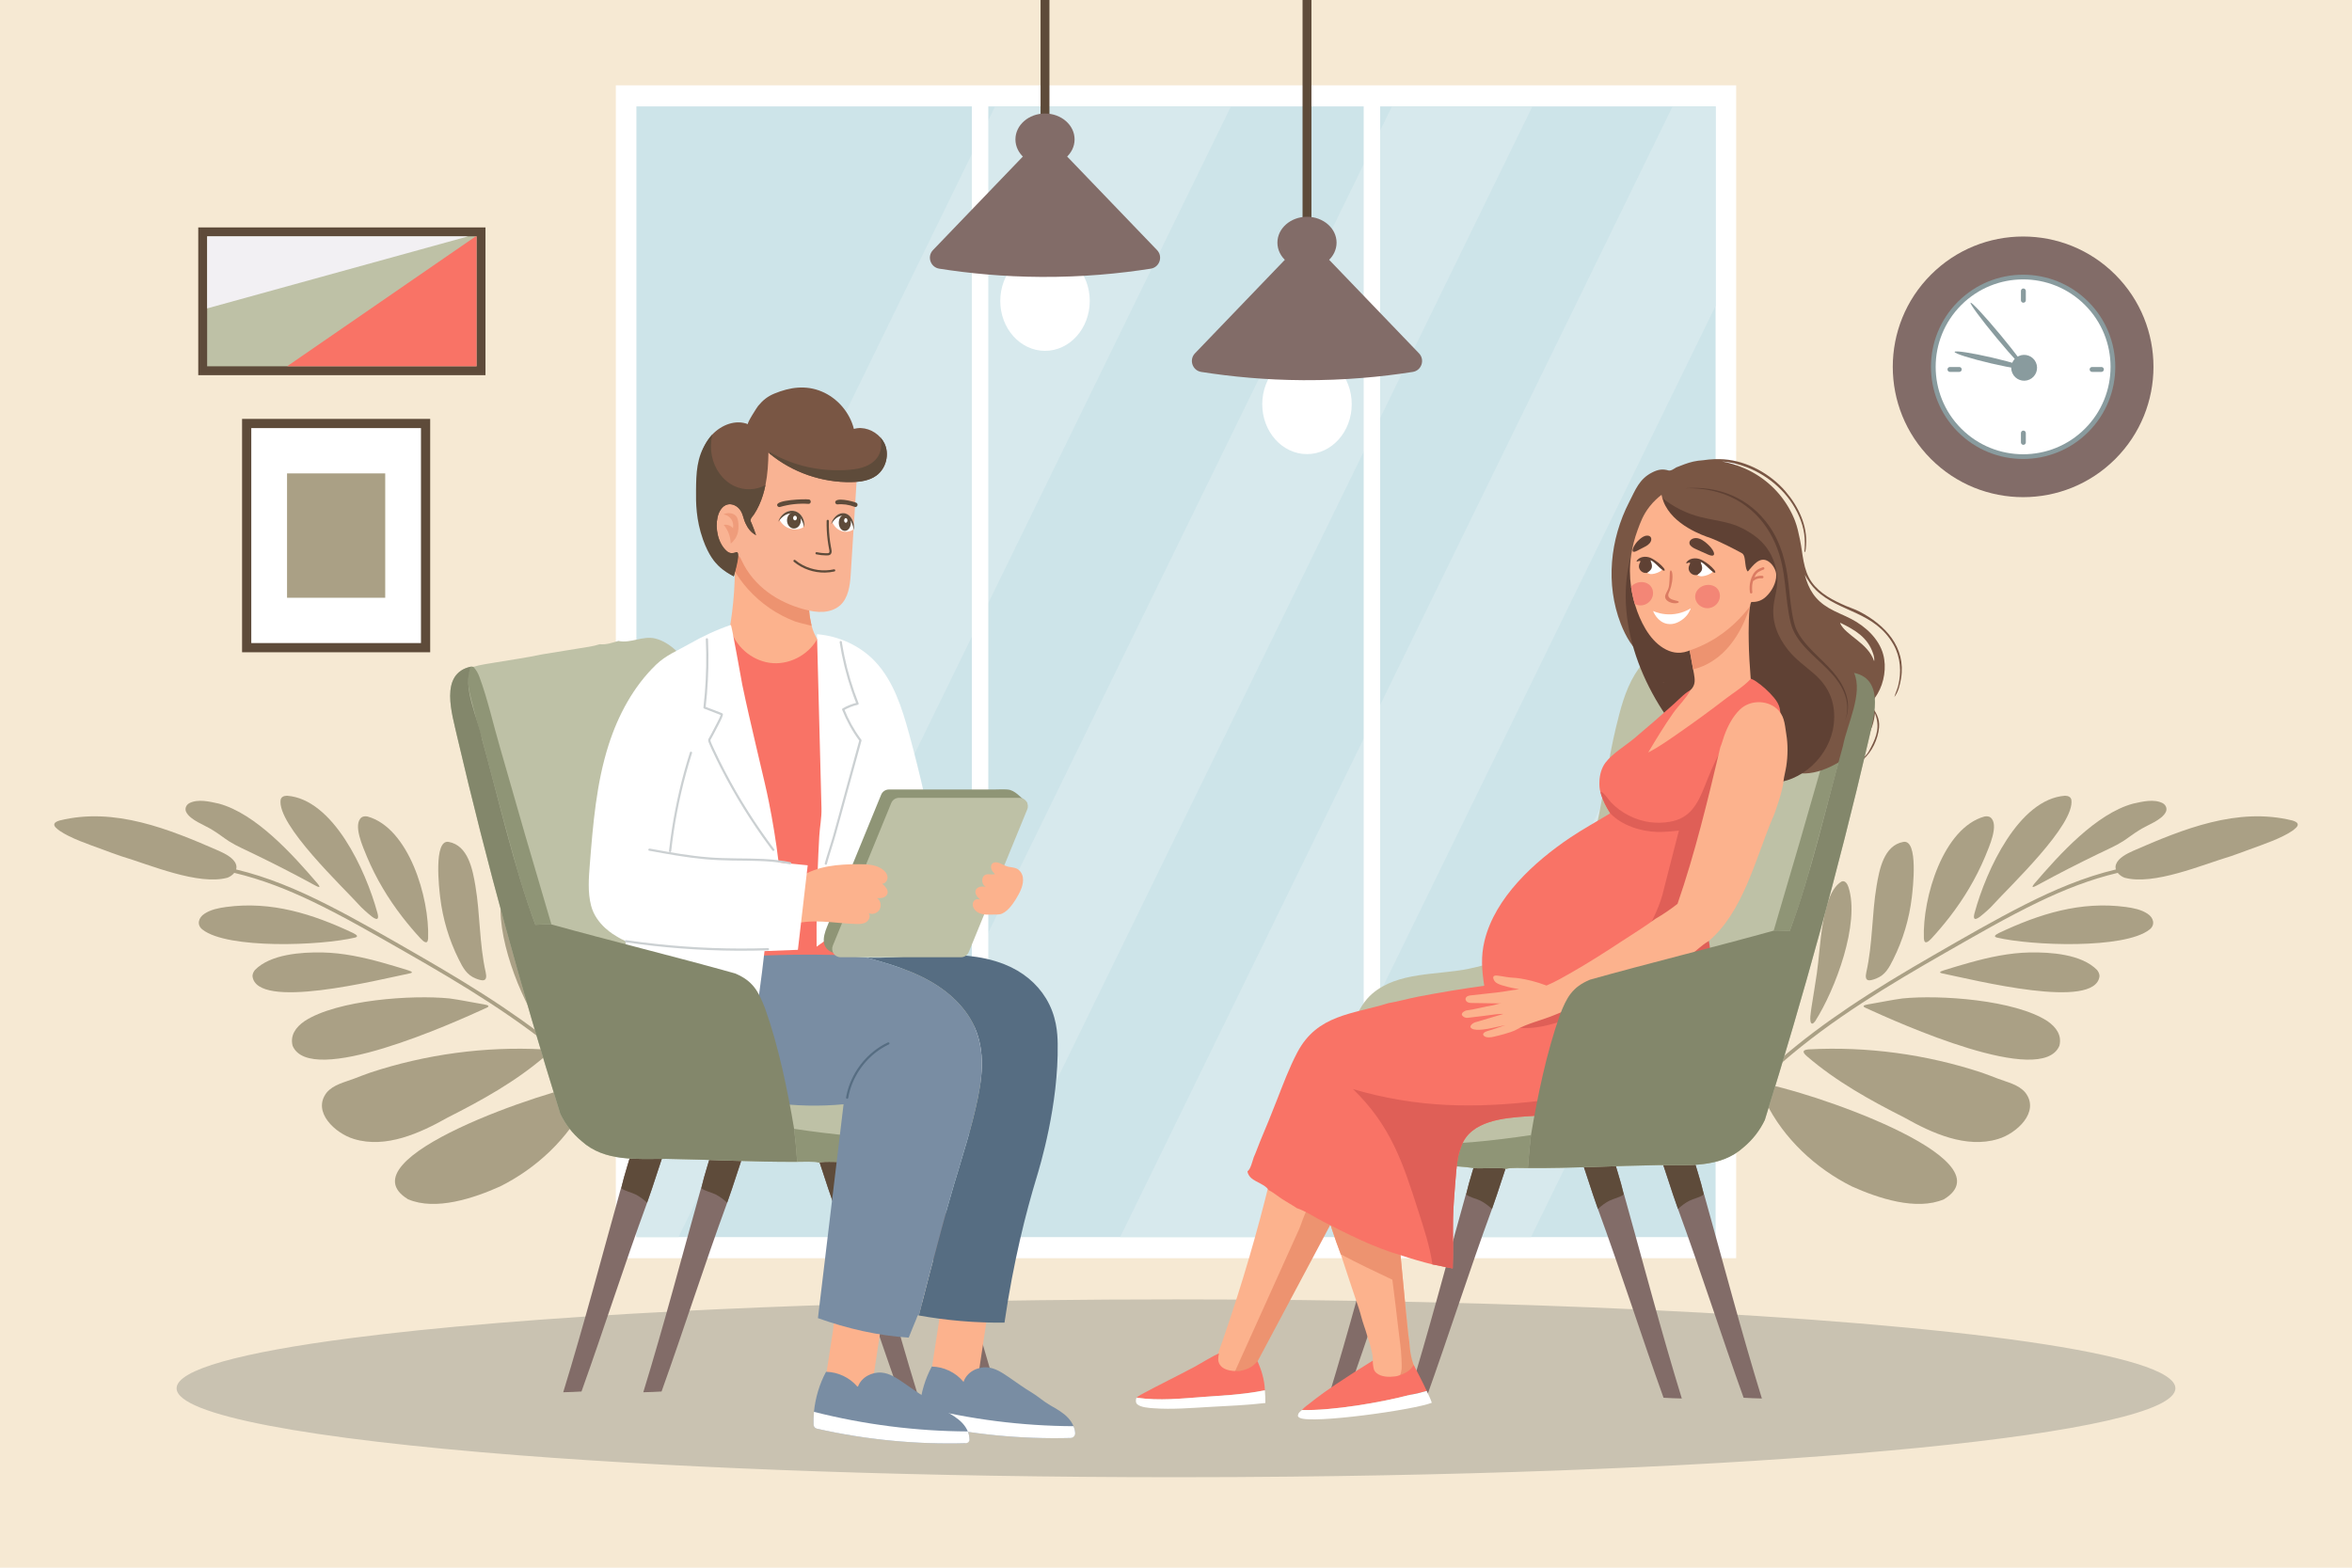 <svg xmlns="http://www.w3.org/2000/svg" xmlns:xlink="http://www.w3.org/1999/xlink" id="&#xD1;&#xEB;&#xEE;&#xE9;_1" x="0px" y="0px" viewBox="0 0 6000 4000" style="enable-background:new 0 0 6000 4000;" xml:space="preserve"><g>	<rect style="fill:#F6E9D3;" width="6000" height="4000"></rect>	<g>		<g>			<rect x="1571.026" y="217.709" style="fill:#FFFFFF;" width="2857.947" height="2992.61"></rect>			<rect x="1623.457" y="271.494" style="fill:#CDE4E9;" width="2753.078" height="2885.036"></rect>			<polygon style="fill:#D7E9ED;" points="3140.122,271.494 1730.843,3156.53 1623.457,3156.53 1623.457,2144.951 2538.593,271.494        "></polygon>			<polygon style="fill:#D7E9ED;" points="3909.202,271.494 2499.923,3156.53 2141.631,3156.53 3550.896,271.494    "></polygon>			<polygon style="fill:#D7E9ED;" points="4376.535,271.494 4376.535,780.413 3215.852,3156.53 2857.56,3156.53 4266.825,271.494        "></polygon>			<polygon style="fill:#D7E9ED;" points="4376.535,1458.901 4376.535,2192.406 3905.582,3156.53 3547.29,3156.53    "></polygon>		</g>		<g>			<rect x="2479.166" y="244.602" style="fill:#FFFFFF;" width="42.004" height="2938.824"></rect>			<rect x="3478.83" y="244.602" style="fill:#FFFFFF;" width="42.004" height="2938.824"></rect>		</g>	</g>	<path style="fill:#C9C2B1;" d="M5549.47,3542.294c0,116.44-985.87,212.4-2255.38,225.38c-96.5,0.98-194.63,1.49-294.09,1.49  c-641.6,0-1227.85-21.09-1675.96-55.91c-535.31-41.59-873.51-102.76-873.51-170.96c0-47.44,163.63-91.48,443.42-127.9  c216.54-28.18,502.67-51.8,836.37-68.89c278.38-14.25,589.87-23.96,921.68-27.99c113.78-1.38,229.96-2.1,348-2.1  c430.63,0,836.33,9.5,1192.06,26.28C4999.46,3379.764,5549.47,3455.314,5549.47,3542.294z"></path>	<g>		<g>							<rect x="617.53" y="1068.807" transform="matrix(-1 -1.224647e-16 1.224647e-16 -1 1714.946 2733.088)" style="fill:#5E4B3A;" width="479.886" height="595.475"></rect>			<rect x="641.024" y="1092.301" style="fill:#FFFFFF;" width="432.897" height="548.486"></rect>			<rect x="732.254" y="1207.89" style="fill:#AAA085;" width="250.438" height="317.308"></rect>		</g>		<g>			<rect x="505.745" y="580.285" style="fill:#5E4B3A;" width="732.744" height="377.005"></rect>			<rect x="528.428" y="602.97" style="fill:#BEC1A6;" width="687.379" height="331.639"></rect>			<polygon style="fill:#F2F0F3;" points="528.428,602.97 1194.541,602.97 528.428,786.891    "></polygon>			<polygon style="fill:#F97366;" points="1213.68,602.97 1215.807,602.97 1215.807,934.608 732.379,934.608    "></polygon>		</g>		<g>							<ellipse transform="matrix(0.707 -0.707 0.707 0.707 850.295 3923.875)" style="fill:#826C68;" cx="5161.684" cy="935.54" rx="332.57" ry="332.57"></ellipse>							<ellipse transform="matrix(0.707 -0.707 0.707 0.707 850.295 3923.875)" style="fill:#899B9E;" cx="5161.684" cy="935.54" rx="235.124" ry="235.125"></ellipse>							<ellipse transform="matrix(0.707 -0.707 0.707 0.707 850.295 3923.875)" style="fill:#FFFFFF;" cx="5161.684" cy="935.54" rx="223.131" ry="223.131"></ellipse>			<g>									<ellipse transform="matrix(0.91 -0.414 0.414 0.91 74.64 2222.342)" style="fill:#899B9E;" cx="5165.106" cy="938.948" rx="32.982" ry="32.982"></ellipse>				<path style="fill:#899B9E;" d="M5103.627,855.059c39.646,47.794,69.635,88.323,66.982,90.523     c-2.653,2.201-36.943-34.76-76.59-82.554c-39.646-47.794-69.635-88.323-66.982-90.523     C5029.691,770.305,5063.981,807.265,5103.627,855.059z"></path>				<path style="fill:#899B9E;" d="M5082.873,912.648c52.413,12.218,94.14,25.391,93.2,29.423     c-0.94,4.032-44.19-2.605-96.603-14.823s-94.14-25.391-93.2-29.423C4987.21,893.794,5030.46,900.43,5082.873,912.648z"></path>			</g>			<g>				<path style="fill:#899B9E;" d="M4998.192,948.891h-23.876c-3.446,0-6.24-2.793-6.24-6.24l0,0c0-3.446,2.794-6.24,6.24-6.24     h23.876c3.446,0,6.239,2.794,6.239,6.24l0,0C5004.432,946.098,5001.638,948.891,4998.192,948.891z"></path>				<path style="fill:#899B9E;" d="M5360.803,948.891h-23.876c-3.446,0-6.239-2.793-6.239-6.24l0,0c0-3.446,2.793-6.24,6.239-6.24     h23.876c3.446,0,6.239,2.794,6.239,6.24l0,0C5367.042,946.098,5364.249,948.891,5360.803,948.891z"></path>			</g>			<g>				<path style="fill:#899B9E;" d="M5155.445,766.172v-23.876c0-3.446,2.793-6.24,6.239-6.24l0,0c3.446,0,6.24,2.794,6.24,6.24     v23.876c0,3.446-2.793,6.24-6.24,6.24l0,0C5158.238,772.412,5155.445,769.619,5155.445,766.172z"></path>				<path style="fill:#899B9E;" d="M5155.445,1128.783v-23.876c0-3.446,2.793-6.24,6.239-6.24l0,0c3.446,0,6.24,2.794,6.24,6.24     v23.876c0,3.446-2.793,6.24-6.24,6.24l0,0C5158.238,1135.023,5155.445,1132.229,5155.445,1128.783z"></path>			</g>		</g>	</g>	<g>		<g>			<ellipse style="fill:#FFFFFF;" cx="3334.162" cy="1031.338" rx="114.129" ry="127.334"></ellipse>			<ellipse style="fill:#FFFFFF;" cx="3334.162" cy="1031.338" rx="63.092" ry="76.297"></ellipse>			<g>				<rect x="3322.836" style="fill:#5E4B3A;" width="22.652" height="747.956"></rect>				<ellipse style="fill:#826C68;" cx="3334.162" cy="619.154" rx="75.457" ry="66.025"></ellipse>				<path style="fill:#826C68;" d="M3334.161,604.063l-285.713,297.409c-15.847,16.495-6.569,43.973,16.028,47.523     c75.678,11.89,163.153,20.507,260.253,21.034c104.887,0.569,198.861-8.422,279.217-21.05     c22.549-3.544,31.743-31.045,15.93-47.505C3524.637,802.337,3429.399,703.2,3334.161,604.063z"></path>			</g>		</g>		<g>			<ellipse style="fill:#FFFFFF;" cx="2665.838" cy="767.867" rx="114.129" ry="127.334"></ellipse>			<ellipse style="fill:#FFFFFF;" cx="2665.838" cy="767.867" rx="63.092" ry="76.297"></ellipse>			<g>				<rect x="2654.514" style="fill:#5E4B3A;" width="22.635" height="484.492"></rect>				<ellipse style="fill:#826C68;" cx="2665.838" cy="355.684" rx="75.457" ry="66.025"></ellipse>				<path style="fill:#826C68;" d="M2665.837,340.592l-285.713,297.409c-15.847,16.495-6.569,43.974,16.028,47.524     c75.678,11.89,163.152,20.507,260.253,21.034c104.887,0.569,198.861-8.422,279.218-21.05     c22.549-3.544,31.742-31.044,15.929-47.505C2856.313,538.866,2761.075,439.729,2665.837,340.592z"></path>			</g>		</g>	</g>	<g>		<g>			<path style="fill:#AAA085;" d="M921.783,2315.088c5.542,5.4,11.546,10.799,17.484,15.915c12.882,11.33,30.958,25.074,23.37-2.176    c-29.466-108.2-112.616-289.93-230.528-298.488c-8.566,0.327-14.091,2.891-16.148,9.903    c-10.461,64.129,158.545,222.379,205.644,274.672L921.783,2315.088z"></path>			<path style="fill:#AAA085;" d="M543.466,2118.667l0.27,0.165c13.969,8.418,26.746,18.842,40.48,27.681    c19.847,12.669,42,21.616,63.067,32.171c51.457,24.92,102.419,50.871,152.558,78.317c6.897,3.642,23.184,13.139,10.18-2.664    c-63.433-73.981-157.22-178.277-251.698-203.89c-23.741-5.153-52.801-12.61-75.321-1.207c-8.353,4.781-11.815,13.53-8.386,21.823    C484.55,2092.917,523.397,2105.324,543.466,2118.667z"></path>			<path style="fill:#AAA085;" d="M935.956,2185.75c23.217,55.286,53.791,106.518,90.241,153.639    c14.591,18.839,30.118,37.321,46.533,55.042c6.723,7.066,17.951,17.881,19.413,0.458    c3.941-104.608-49.553-282.723-154.753-311.574c-5.585-0.986-10.77-0.464-14.757,2.067    c-23.806,18.016,4.164,77.396,13.194,100.067L935.956,2185.75z"></path>			<path style="fill:#AAA085;" d="M1170.158,2447.616c10.44,20.94,20.327,39.999,43.281,49.009    c17.957,7.049,31.189,9.242,25.474-16.271c-16.395-73.191-13.828-147.368-26.191-220.303    c-6.999-41.287-18.406-102.949-68.151-111.896c-39.348-7.077-24.02,121.275-21.759,140.589    C1129.27,2343.912,1145.374,2397.909,1170.158,2447.616z"></path>			<path style="fill:#AAA085;" d="M1377.224,2611.833l0.108-0.002c8.953-1.966,2.246-33.8,1.522-41.637    c-4.408-29.436-9.658-58.01-13.649-86.728c-9.869-64.837-11.064-204.898-63.656-234.513c-8.82-3.012-14.585,6.864-17.073,14.75    c-29.964,92.129,33.296,260.745,85.247,342.361C1372.509,2609.658,1375.175,2611.863,1377.224,2611.833z"></path>			<path style="fill:#AAA085;" d="M906.347,2392.102c3.596-1.177,5.259-2.67,4.145-4.649l-0.055-0.097    c-1.075-1.884-4.627-4.202-9.65-6.765c-103.684-48.929-208.57-81.883-323.757-66.409c-19.097,2.665-39.281,6.463-55.427,17.251    c-15.649,10.054-20.314,28.576-5.136,40.314C579.651,2421.989,818.306,2413.233,906.347,2392.102z"></path>			<path style="fill:#AAA085;" d="M1036.822,2474.369c-20.456-6.305-41.086-12.514-61.848-18.299    c-49.648-13.831-100.548-24.747-152.184-25.841l-0.315-0.008c-53.486-0.981-132.569,4.286-172.116,44.707    c-3.744,4.501-6.373,10.711-6.246,15.842c10.264,87.726,317.343,10.03,402.261-7.409    C1059.145,2480.413,1040.915,2475.916,1036.822,2474.369z"></path>			<path style="fill:#AAA085;" d="M1241.519,2571.258c14.27-6.826-9.588-8.628-14.605-9.904    c-26.484-4.44-53.292-10.205-79.857-13.75l-0.25-0.033c-94.598-9.639-285.907,3.373-369.511,57.605    c-23.123,15.819-37.553,36.761-30.843,63.135C791.489,2774.82,1154.665,2611.069,1241.519,2571.258z"></path>			<path style="fill:#AAA085;" d="M1141.951,2851.479c87.406-44.148,173.771-92.082,248.271-156.199    c4.188-3.865,10.52-9.216,8.215-13.728c-1.464-2.279-6.087-3.471-12.371-4.033c-149.083-7.971-299.763,12.522-441.263,59.187    c-13.642,4.592-26.827,10.02-40.459,15.08c-24.815,9.721-53.489,14.996-71.129,36.132    c-37.983,49.365,22.772,104.395,69.773,118.255c81.107,24.959,168.976-15.164,238.687-54.546L1141.951,2851.479z"></path>			<path style="fill:#AAA085;" d="M1647.846,2910.406c-47.607-68.397-103.776-130.413-165.352-186.472    c-7.513-6.84-15.105-13.589-22.765-20.259c2.28,0.448,4.944-1.195,8.043-6.372c49.575-92.199,79.926-275.681-1.842-347.884    c-4.581-3.344-9.467-5.157-14.161-4.639c-29.306,5.701-30.321,71.331-32.19,95.662l-0.018,0.326    c-3.483,59.862,1.425,119.321,13.418,177.676c4.811,23.338,10.62,46.767,17.561,69.905c1.172,3.725,2.73,8.304,4.751,11.498    c-54.23-46.831-111.939-89.59-171.361-129.584c-70.092-47.176-142.647-90.565-215.852-132.702    c-77.466-44.589-154.984-89.632-234.764-129.983c-73.695-37.273-150.488-70-230.992-89.148c1.317-4.291,1.318-8.899-0.539-13.576    c-5.926-15.879-27.421-26.68-42.958-33.694c-127.593-55.713-266.701-112.511-406.888-77.575    c-6.653,2.001-11.517,4.598-13.031,7.824c-2.857,6.771,6.299,13.074,13.155,18.296c27.323,18.926,74.36,34.915,109.273,47.637    c16.78,5.973,30.845,11.777,47.439,17.166c74.189,22.192,196.923,75.221,271.382,55.031l0.308-0.124    c6.574-2.512,12.842-6.864,17.136-12.272c69.733,16.407,136.853,42.969,201.4,74.058    c80.895,38.963,158.707,84.25,236.648,128.731c72.837,41.568,145.208,84.051,215.429,129.935    c70.057,45.778,138.028,94.975,201.227,149.913c19.882,17.284,39.289,35.148,58.109,53.61    c-109.602,15.107-639.077,192.791-469.731,296.418l0.26,0.126c70.135,30.217,168.757-2.971,235.058-32.816    c92.377-46.131,173.856-121.906,219.475-215.041c6.109-13.68,13.036-28.078,18.876-40.311c0.542-1.198,0.969-2.23,1.322-3.165    c38.224,37.952,73.94,78.417,106.06,121.676c6.099,8.214,12.061,16.528,17.905,24.925    C1643.109,2920.188,1651.352,2915.442,1647.846,2910.406z"></path>		</g>		<g>			<path style="fill:#AAA085;" d="M5078.217,2315.088c-5.542,5.4-11.545,10.799-17.484,15.915    c-12.882,11.33-30.958,25.074-23.37-2.176c29.466-108.2,112.616-289.93,230.528-298.488c8.565,0.327,14.091,2.891,16.148,9.903    c10.46,64.129-158.545,222.379-205.644,274.672L5078.217,2315.088z"></path>			<path style="fill:#AAA085;" d="M5456.534,2118.667l-0.271,0.165c-13.969,8.418-26.746,18.842-40.48,27.681    c-19.848,12.669-42,21.616-63.067,32.171c-51.457,24.92-102.419,50.871-152.558,78.317c-6.897,3.642-23.184,13.139-10.18-2.664    c63.433-73.981,157.22-178.277,251.698-203.89c23.741-5.153,52.801-12.61,75.321-1.207c8.353,4.781,11.815,13.53,8.386,21.823    C5515.45,2092.917,5476.603,2105.324,5456.534,2118.667z"></path>			<path style="fill:#AAA085;" d="M5064.044,2185.75c-23.217,55.286-53.791,106.518-90.241,153.639    c-14.591,18.839-30.118,37.321-46.534,55.042c-6.723,7.066-17.951,17.881-19.413,0.458    c-3.941-104.608,49.553-282.723,154.752-311.574c5.585-0.986,10.771-0.464,14.757,2.067    c23.806,18.016-4.165,77.396-13.194,100.067L5064.044,2185.75z"></path>			<path style="fill:#AAA085;" d="M4829.842,2447.616c-10.44,20.94-20.327,39.999-43.281,49.009    c-17.957,7.049-31.189,9.242-25.474-16.271c16.395-73.191,13.828-147.368,26.191-220.303    c6.999-41.287,18.406-102.949,68.151-111.896c39.348-7.077,24.021,121.275,21.759,140.589    C4870.73,2343.912,4854.626,2397.909,4829.842,2447.616z"></path>			<path style="fill:#AAA085;" d="M4622.776,2611.833l-0.108-0.002c-8.953-1.966-2.246-33.8-1.522-41.637    c4.408-29.436,9.658-58.01,13.648-86.728c9.869-64.837,11.064-204.898,63.656-234.513c8.82-3.012,14.584,6.864,17.073,14.75    c29.964,92.129-33.296,260.745-85.247,342.361C4627.491,2609.658,4624.825,2611.863,4622.776,2611.833z"></path>			<path style="fill:#AAA085;" d="M5093.653,2392.102c-3.596-1.177-5.26-2.67-4.145-4.649l0.055-0.097    c1.075-1.884,4.627-4.202,9.65-6.765c103.684-48.929,208.57-81.883,323.757-66.409c19.096,2.665,39.281,6.463,55.427,17.251    c15.649,10.054,20.314,28.576,5.135,40.314C5420.349,2421.989,5181.694,2413.233,5093.653,2392.102z"></path>			<path style="fill:#AAA085;" d="M4963.179,2474.369c20.456-6.305,41.086-12.514,61.848-18.299    c49.647-13.831,100.548-24.747,152.185-25.841l0.315-0.008c53.486-0.981,132.569,4.286,172.116,44.707    c3.744,4.501,6.373,10.711,6.246,15.842c-10.264,87.726-317.343,10.03-402.261-7.409    C4940.855,2480.413,4959.084,2475.916,4963.179,2474.369z"></path>			<path style="fill:#AAA085;" d="M4758.481,2571.258c-14.27-6.826,9.588-8.628,14.605-9.904    c26.485-4.44,53.292-10.205,79.857-13.75l0.25-0.033c94.598-9.639,285.907,3.373,369.511,57.605    c23.123,15.819,37.553,36.761,30.843,63.135C5208.511,2774.82,4845.335,2611.069,4758.481,2571.258z"></path>			<path style="fill:#AAA085;" d="M4858.049,2851.479c-87.406-44.148-173.771-92.082-248.271-156.199    c-4.188-3.865-10.52-9.216-8.215-13.728c1.464-2.279,6.087-3.471,12.371-4.033c149.083-7.971,299.764,12.522,441.263,59.187    c13.642,4.592,26.827,10.02,40.459,15.08c24.814,9.721,53.489,14.996,71.129,36.132c37.983,49.365-22.771,104.395-69.773,118.255    c-81.106,24.959-168.976-15.164-238.687-54.546L4858.049,2851.479z"></path>			<path style="fill:#AAA085;" d="M4352.154,2910.406c47.607-68.397,103.776-130.413,165.352-186.472    c7.513-6.84,15.105-13.589,22.765-20.259c-2.28,0.448-4.943-1.195-8.043-6.372c-49.575-92.199-79.926-275.681,1.842-347.884    c4.581-3.344,9.467-5.157,14.161-4.639c29.306,5.701,30.321,71.331,32.19,95.662l0.018,0.326    c3.483,59.862-1.425,119.321-13.418,177.676c-4.812,23.338-10.62,46.767-17.562,69.905c-1.172,3.725-2.73,8.304-4.751,11.498    c54.23-46.831,111.939-89.59,171.361-129.584c70.092-47.176,142.647-90.565,215.852-132.702    c77.466-44.589,154.984-89.632,234.764-129.983c73.694-37.273,150.488-70,230.992-89.148c-1.317-4.291-1.318-8.899,0.54-13.576    c5.926-15.879,27.421-26.68,42.958-33.694c127.593-55.713,266.701-112.511,406.888-77.575c6.653,2.001,11.517,4.598,13.03,7.824    c2.857,6.771-6.299,13.074-13.155,18.296c-27.323,18.926-74.36,34.915-109.272,47.637c-16.78,5.973-30.845,11.777-47.438,17.166    c-74.189,22.192-196.923,75.221-271.382,55.031l-0.308-0.124c-6.574-2.512-12.842-6.864-17.136-12.272    c-69.732,16.407-136.854,42.969-201.399,74.058c-80.895,38.963-158.708,84.25-236.648,128.731    c-72.837,41.568-145.208,84.051-215.429,129.935c-70.058,45.778-138.028,94.975-201.227,149.913    c-19.882,17.284-39.29,35.148-58.109,53.61c109.602,15.107,639.077,192.791,469.731,296.418l-0.259,0.126    c-70.136,30.217-168.758-2.971-235.059-32.816c-92.377-46.131-173.855-121.906-219.476-215.041    c-6.109-13.68-13.036-28.078-18.875-40.311c-0.542-1.198-0.969-2.23-1.322-3.165c-38.224,37.952-73.94,78.417-106.06,121.676    c-6.099,8.214-12.061,16.528-17.905,24.925C4356.891,2920.188,4348.648,2915.442,4352.154,2910.406z"></path>		</g>	</g>	<g>		<g>			<g>				<g>					<g>						<path style="fill:#826C68;" d="M1819.475,2924.594c-9.842,35.786-21.974,70.561-30.423,106.817l-0.728,0.422       c-48.56,173.6-94.346,348.351-147.27,520.528c15.51-0.102,31.083-1.186,46.581-1.896       c57.192-159.56,108.955-322.406,167.373-481.728c17.278-47.786,31.55-96.87,49.043-144.604       C1876.064,2922.337,1847.543,2924.907,1819.475,2924.594z"></path>						<path style="fill:#5E4B3A;" d="M1819.475,2924.594c28.067,0.313,56.589-2.257,84.576-0.46       c-17.494,47.734-31.765,96.817-49.044,144.604c-9.266-8.449-18.359-15.457-29.357-21.093       c-9.536-4.888-30.049-9.469-36.599-16.234C1797.501,2995.155,1809.633,2960.379,1819.475,2924.594z"></path>					</g>					<g>						<path style="fill:#826C68;" d="M2365.085,2924.594c9.842,35.786,21.974,70.561,30.423,106.817l0.728,0.422       c48.56,173.6,94.346,348.351,147.27,520.528c-15.51-0.102-31.083-1.186-46.581-1.896       c-57.192-159.56-108.956-322.406-167.373-481.728c-17.278-47.786-31.55-96.87-49.043-144.604       C2308.497,2922.337,2337.018,2924.907,2365.085,2924.594z"></path>						<path style="fill:#5E4B3A;" d="M2365.085,2924.594c-28.067,0.313-56.589-2.257-84.576-0.46       c17.493,47.734,31.765,96.817,49.043,144.604c9.266-8.449,18.359-15.457,29.357-21.093       c9.536-4.888,30.049-9.469,36.599-16.234C2387.06,2995.155,2374.927,2960.379,2365.085,2924.594z"></path>					</g>					<g>						<path style="fill:#826C68;" d="M1615.225,2924.615c-9.842,35.784-21.974,70.559-30.423,106.813l-0.728,0.422       c-48.56,173.594-94.346,348.339-147.27,520.51c15.51-0.102,31.083-1.186,46.581-1.896       c57.192-159.555,108.955-322.395,167.373-481.711c17.278-47.785,31.55-96.866,49.043-144.598       C1671.814,2922.358,1643.293,2924.929,1615.225,2924.615z"></path>						<path style="fill:#5E4B3A;" d="M1615.225,2924.615c28.067,0.313,56.589-2.257,84.576-0.46       c-17.494,47.732-31.765,96.814-49.044,144.598c-9.266-8.449-18.359-15.456-29.357-21.092       c-9.536-4.888-30.049-9.469-36.599-16.233C1593.251,2995.174,1605.383,2960.4,1615.225,2924.615z"></path>					</g>					<g>						<path style="fill:#826C68;" d="M2160.835,2924.615c9.842,35.784,21.974,70.559,30.423,106.813l0.728,0.422       c48.56,173.594,94.346,348.339,147.27,520.51c-15.51-0.102-31.083-1.186-46.581-1.896       c-57.192-159.555-108.956-322.395-167.373-481.711c-17.278-47.785-31.55-96.866-49.043-144.598       C2104.247,2922.358,2132.768,2924.929,2160.835,2924.615z"></path>						<path style="fill:#5E4B3A;" d="M2160.835,2924.615c-28.067,0.313-56.589-2.257-84.576-0.46       c17.493,47.732,31.765,96.814,49.043,144.598c9.266-8.449,18.359-15.456,29.357-21.092       c9.536-4.888,30.049-9.469,36.599-16.233C2182.81,2995.174,2170.677,2960.4,2160.835,2924.615z"></path>					</g>				</g>				<path style="fill:#BEC1A6;" d="M2497.687,2848.214c-1.698,15.362-7.596,29.211-21.513,39.459     c-0.398,0.294-0.835,0.535-1.254,0.799c-53.523,45.027-159.676,61.497-228.709,68.995c-24.565,2.668-50.155,3.137-74.449,7.067     c-19.791,2.011-70.528-2.709-83.789,2.142c-5.08-4.082-45.669-2.076-54.299-2.231c-111.362,0.713-222.596-5.826-333.872-7.571     c-74.334-0.371-156.766,8.51-216.456-45.59c-22.76-18.925-41.344-42.831-54.073-69.554     c-98.727-316.172-187.619-639.196-262.952-961.888c-12.548-57.161-47.021-161.56,35.319-178.945l5.867,0.591     c18.077-5.52,37.787-8.021,56.429-11.194c39.51-6.72,79.603-12.192,118.775-20.584c31.046-4.854,62.061-9.892,93.046-15.115     c17.83-3.015,37.095-5.154,54.269-10.834c16.609,1.717,31.757-3.755,47.419-8.392c0.011,0.002,0.022,0.005,0.033,0.007     c32.189,6.886,62.106-14.224,94.719-6.005c37.12,9.354,69.337,43.895,88.489,75.302c25.465,41.759,37.347,90.159,48.877,137.692     c33.911,143.181,42.762,296.949,109.745,430.331c53.933,107.396,151.619,159.745,265.477,183.28     c79.803,16.496,180.769,6.962,246.271,63.808c75.799,65.782,76.723,236.624,66.638,328.378     C2497.691,2848.179,2497.689,2848.197,2497.687,2848.214z"></path>				<path style="fill:#8F9576;" d="M1201.64,1700.897l5.867,0.591c7.109,7.563,11.764,15.614,15.379,25.316     c20.935,56.203,35.509,121.856,52.582,180.174c42.836,150.809,86.567,301.359,131.193,451.65     c-13.719-0.859-27.155,0.523-40.847,1.135c-35.158-91.662-59.153-187.122-85.058-281.728l-50.868-191.002     c-7.091-26.564-15.385-52.781-21.953-79.484C1200.433,1777.066,1184.392,1729.38,1201.64,1700.897z"></path>				<path style="fill:#8F9576;" d="M2025.814,2880.303c98.37,14.476,199.644,25.988,299.243,22.322     c28.25-1.04,56.442-2.927,84.576-5.662c16.027-1.678,53.134-9.981,65.288-8.49c-53.524,45.027-159.676,61.497-228.709,68.995     c-24.565,2.668-50.155,3.137-74.449,7.067c-19.791,2.011-70.528-2.709-83.789,2.142c-5.08-4.082-45.669-2.076-54.299-2.231     C2031.692,2936.339,2029.072,2908.292,2025.814,2880.303z"></path>			</g>			<g>				<path style="fill:#FCB28D;" d="M2518.233,3359.927c-1.504,9.96-3.009,19.921-4.504,29.881h-0.009     c-6.064,40.244-12.138,80.487-18.211,120.73c-1.233,8.147-3.177,17.398-10.334,21.472c-6.298,3.588-14.165,1.691-21.135-0.29     c-18.529-5.27-37.067-10.54-55.595-15.809c-10.642-3.018-22.434-6.952-27.48-16.8c-3.85-7.522-2.663-16.52-1.374-24.873     c2.504-16.221,5.008-32.451,7.522-48.671c0.962-6.279,1.934-12.549,2.906-18.828c1.682-10.867,3.354-21.724,5.036-32.591     c1.187-7.671,0.785-20.818,5.541-27.424c9.241-12.838,36.852-1.336,49.634,0.962     C2472.897,3351.77,2495.565,3355.853,2518.233,3359.927z"></path>				<g>					<path style="fill:#798DA3;" d="M2742.609,3654.287c0.823,7.796-5.221,14.618-13.058,14.817      c-126.244,3.203-252.879-9.317-376.06-37.169c-4.747-1.073-8.163-5.228-8.352-10.086c-0.429-10.747-0.069-21.76,1.013-32.85      c3.468-35.726,14.429-72.121,30.85-102.156c30.961,0.481,61.417,15.219,81.005,39.202      c7.871-24.644,35.108-39.271,60.893-37.133c19.683,1.631,37.005,13.073,53.357,24.155      c19.545,13.262,38.756,27.562,59.031,39.648c16.627,9.914,31.022,23.374,48.215,33.168c16.163,9.193,32.738,18.386,45.408,32      c5.7,6.12,10.515,13.356,13.717,21.108C2740.669,3643.927,2742.06,3649.076,2742.609,3654.287z"></path>					<path style="fill:#FFFFFF;" d="M2742.767,3656.113c0.463,6.889-4.882,12.773-11.784,12.954      c-126.719,3.334-253.845-9.174-377.491-37.132c-4.747-1.073-8.163-5.228-8.352-10.086c-0.429-10.747-0.069-21.76,1.013-32.85      c128.147,32.524,260.269,49.357,392.476,49.992C2740.907,3644.502,2742.375,3650.28,2742.767,3656.113z"></path>				</g>				<path style="fill:#FCB28D;" d="M2248.274,3379.967c-1.504,9.96-3.009,19.921-4.504,29.881h-0.01     c-6.064,40.244-12.137,80.487-18.211,120.73c-1.233,8.148-3.177,17.398-10.334,21.472c-6.298,3.588-14.165,1.691-21.135-0.29     c-18.529-5.27-37.066-10.54-55.595-15.809c-10.643-3.018-22.434-6.952-27.48-16.8c-3.85-7.522-2.663-16.52-1.374-24.873     c2.504-16.221,5.008-32.451,7.522-48.671c0.962-6.279,1.934-12.549,2.906-18.828c1.682-10.866,3.354-21.724,5.036-32.591     c1.187-7.671,0.785-20.818,5.541-27.424c9.241-12.838,36.852-1.336,49.634,0.962     C2202.938,3371.81,2225.606,3375.893,2248.274,3379.967z"></path>				<g>					<path style="fill:#798DA3;" d="M2473.059,3669.666c0.427,6.783-4.804,12.571-11.598,12.75      c-126.785,3.353-253.98-9.154-377.691-37.126c-4.747-1.073-8.163-5.228-8.352-10.086c-0.429-10.747-0.069-21.76,1.013-32.85      c3.438-35.415,14.239-71.488,30.423-101.37c0.262-0.483,0.775-0.781,1.324-0.768c29.815,0.728,59.067,14.641,78.496,37.258      c0.714,0.831,2.052,0.579,2.441-0.445c8.812-23.206,35.117-36.83,60.065-34.762c19.683,1.631,37.005,13.073,53.357,24.155      c19.545,13.262,38.756,27.562,59.031,39.648c16.627,9.914,31.022,23.374,48.215,33.168c16.163,9.193,32.738,18.386,45.408,32      c5.7,6.12,10.515,13.356,13.717,21.108C2471.212,3657.919,2472.687,3663.765,2473.059,3669.666z"></path>					<path style="fill:#FFFFFF;" d="M2473.143,3673.462c-0.092,4.834-4.013,8.74-8.847,8.876      c-127.724,3.616-255.893-8.868-380.527-37.049c-4.747-1.073-8.163-5.228-8.352-10.086c-0.429-10.747-0.069-21.76,1.013-32.85      c128.147,32.524,260.269,49.357,392.476,49.992C2471.705,3659.113,2473.281,3666.281,2473.143,3673.462z"></path>				</g>				<path style="fill:#FCB28D;" d="M2114.851,1659.571c-34.867,34.559-82.431,55.045-131.503,56.02     c-49.08,0.983-98.277-17.579-134.494-50.722c16.03-67.484,25.402-137.568,25.652-207.335c0.1-25.853-1.058-51.671-3.591-77.29     c73.041,46.197,155.938,75.399,237.761,104.059c0.017,2.399,0.025,4.791,0.05,7.198c-1.441,0.8-2.891,1.567-4.357,2.308     c-14.855,7.481-30.635,10.147-36.75,27.26c-7.365,20.645-2.5,52.188,2.225,72.875c0.217,0.941,0.45,1.899,0.691,2.841     C2077.018,1622.43,2091.682,1646.982,2114.851,1659.571z"></path>				<path style="fill:#ED9370;" d="M2108.728,1491.502c-1.441,0.8-2.891,1.567-4.357,2.308c-14.855,7.481-30.635,10.147-36.75,27.26     c-7.365,20.645-2.5,52.188,2.225,72.875c0.217,0.941,0.45,1.899,0.691,2.841c-19.004-4.507-38.449-9.631-41.532-10.789     c-46.306-17.396-88.271-46.265-121.197-83.156c-12.497-14.005-23.695-29.177-33.301-45.306c0.1-25.853-1.058-51.671-3.591-77.29     c73.041,46.197,155.938,75.399,237.761,104.059C2108.695,1486.703,2108.703,1489.094,2108.728,1491.502z"></path>				<path style="fill:#F97366;" d="M1891.385,2466.943c-1.681-58.228-3.362-116.455-5.043-174.683     c-3.43-118.832-6.861-237.663-10.291-356.495c-0.858-29.708-1.715-59.416-2.573-89.124c-0.653-22.606,3.103-45.079,2.189-67.219     c-1.177-28.506-7.655-57.186-9.493-85.796c-0.961-14.961-1.522-29.949-1.588-44.941c-0.046-10.446,4.179-28.496,0.908-38.144     c15.239,44.953,59.256,78.625,106.63,81.57s95.222-25.016,115.912-67.734c30.457,165.874,52.85,337.63,63.253,505.955     c6.994,113.154,10.311,224.506,0.922,337.852C2129.673,2468.513,1891.728,2478.769,1891.385,2466.943z"></path>				<path style="fill:#566D82;" d="M2644.072,3005.255c-26.278,86.781-58.452,210.888-81.607,369.486     c-33.977,0.361-71.21-0.732-111.153-4.122c-38.779-3.298-74.672-8.296-107.319-14.159     c18.498-73.209,37.635-146.274,57.4-219.152c10.275-37.924,20.621-75.837,31.833-113.492     c11.006-36.996,22.486-73.848,33.173-110.937c10.697-37.12,20.693-74.517,28.391-112.389     c7.162-35.213,11.779-71.406,9.089-107.381c-2.473-33.08-11.604-65.212-28.659-93.778c-15.757-26.392-37.12-49.208-61.203-68.18     c-55.226-43.509-123.014-65.562-189.875-84.132c-5.05-1.402-10.099-2.782-15.159-4.163c11.676,0.752,23.444,1.165,35.429,0.886     c41.675-0.979,83.205-4.802,124.828-6.647c65.459-2.906,132.763-0.721,193.616,23.548     c46.085,18.364,82.123,48.456,105.382,86.564c27.268,44.663,29.504,89.45,29.947,115.471     C2700.823,2819.626,2652.347,2977.956,2644.072,3005.255z"></path>				<path style="fill:#798DA3;" d="M2494.79,2800.489c-7.698,37.872-17.694,75.27-28.391,112.389     c-10.687,37.089-22.167,73.94-33.173,110.937c-11.212,37.656-21.559,75.569-31.833,113.492     c-19.765,72.879-38.903,145.943-57.4,219.152c-0.938-0.155-1.875-0.33-2.803-0.495c-1.68,4.4-3.421,8.811-5.204,13.211     c-5.915,14.592-12.243,29.195-17.797,43.787c-78.114-4.75-158.001-23.279-231.642-49.723     c21.651-179.322,43.736-366.333,65.397-545.655c-123.138,11.594-248.914-5.854-364.241-50.537     c21.054-109.123,36.728-216.381,66.5-323.452c89.666-6.729,179.662-9.12,269.545-7.069c24.042,0.546,47.332,3.287,70.818,5.256     c4.792,0.392,9.594,0.762,14.417,1.072c5.06,1.381,10.109,2.762,15.159,4.163c66.861,18.57,134.649,40.624,189.875,84.132     c24.083,18.972,45.447,41.788,61.203,68.18c17.055,28.566,26.186,60.698,28.659,93.778     C2506.569,2729.083,2501.952,2765.276,2494.79,2800.489z"></path>				<path style="fill:#FFFFFF;" d="M2083.167,2415.501c-0.26-34.446-0.121-68.895,0.417-103.337     c0.927-59.384,3.041-118.749,6.34-178.048c1.373-24.686,6.335-46.578,5.69-71.554c-0.764-29.622-1.526-59.244-2.29-88.866     c-3.053-118.489-6.105-236.977-9.158-355.466c55.362,4.337,110.403,29.261,148.389,69.768     c46.875,49.985,68.369,118.074,86.504,184.156c28.056,102.232,51.473,205.736,70.157,310.089     C2291.179,2264.437,2187.624,2341.636,2083.167,2415.501z"></path>				<g>					<path style="fill:#CBD0D2;" d="M2142.047,1638.969c6.549,41.834,16.689,83.085,30.355,123.165      c3.904,11.45,8.1,22.797,12.561,34.041c0.653-1.149,1.305-2.299,1.958-3.448c-13.152,3.019-25.758,8.046-37.394,14.88      c-0.967,0.568-1.746,2.034-1.288,3.166c11.449,28.278,25.977,55.227,44.323,79.646c-0.094-0.72-0.188-1.44-0.282-2.16      c-11.288,41.365-22.635,82.714-33.991,124.061c-11.34,41.287-22.25,82.721-34.036,123.882      c-6.402,22.356-14.171,44.298-20.287,66.74c-0.95,3.486,4.457,4.973,5.406,1.49c7.131-26.164,16.214-51.741,23.381-77.899      c7.377-26.925,14.769-53.845,22.164-80.765c7.489-27.263,14.98-54.526,22.458-81.792c3.714-13.543,7.426-27.086,11.132-40.631      c1.878-6.863,3.754-13.726,5.629-20.59c0.888-3.251,1.776-6.503,2.663-9.754c0.34-1.245,1.052-2.7,0.988-3.997      c-0.081-1.644-1.599-3.033-2.52-4.284c-17.078-23.208-30.817-48.751-41.621-75.437c-0.429,1.055-0.859,2.11-1.288,3.166      c11.246-6.605,23.343-11.397,36.054-14.315c1.363-0.313,2.501-2.08,1.958-3.448c-15.616-39.359-27.843-80.04-36.438-121.504      c-2.456-11.845-4.607-23.751-6.478-35.702C2146.897,1633.925,2141.494,1635.434,2142.047,1638.969L2142.047,1638.969z"></path>				</g>				<g>					<path style="fill:#566D82;" d="M2163.806,2801.517c1.973-11.508,5.07-22.811,9.206-33.729      c4.071-10.744,9.232-21.171,15.255-31.047c6.043-9.908,12.909-19.178,20.629-27.815c7.687-8.601,16.219-16.607,25.286-23.632      c9.22-7.144,19.159-13.394,29.583-18.623c1.299-0.652,2.607-1.286,3.921-1.906c1.369-0.646,1.722-2.611,1.006-3.835      c-0.82-1.402-2.461-1.655-3.835-1.006c-10.663,5.035-20.817,11.119-30.307,18.118c-9.638,7.108-18.626,15.074-26.797,23.831      c-8.129,8.71-15.482,18.173-21.922,28.198c-6.446,10.035-11.924,20.654-16.438,31.692      c-4.483,10.963-7.929,22.353-10.208,33.977c-0.28,1.426-0.54,2.856-0.786,4.288c-0.256,1.49,0.396,3.019,1.958,3.448      C2161.706,2803.845,2163.549,2803.017,2163.806,2801.517L2163.806,2801.517z"></path>				</g>				<g>					<path style="fill:#8F9576;" d="M2425.809,2421.205c-30.64,0-61.284,0-91.926,0c-27.147,0-54.881,1.678-81.967,0.01      c-26.46-1.63-50.78,4.373-77.006,9.507c-14.38,2.815-29.336,5.619-43.527,1.97c-38.891-10-32.642-41.035-21.478-68.285      c9.39-22.919,18.78-45.839,28.169-68.758c36.588-89.307,73.176-178.615,109.765-267.923      c3.297-8.048,11.131-13.304,19.828-13.304c89.216,0,178.432,0,267.648,0c11.483,0,23.385-0.905,34.838,0      c19.564,1.547,33.243,20.532,49.084,32.752c3.455,3.455-62.514,104.217-68.697,114.523      c-20.66,34.439-33.847,72.762-49.056,109.886c-18.615,45.439-37.151,90.911-55.847,136.317      C2442.34,2415.948,2434.506,2421.205,2425.809,2421.205z"></path>					<path style="fill:#BEC1A6;" d="M2451.573,2442.425h-307.238c-15.236,0-25.604-15.453-19.828-29.551l149.096-363.927      c3.297-8.048,11.131-13.304,19.828-13.304h307.238c15.236,0,25.604,15.453,19.828,29.551l-149.096,363.927      C2468.105,2437.169,2460.271,2442.425,2451.573,2442.425z"></path>				</g>				<path style="fill:#FCB28D;" d="M2042.286,2237.489c42.907-28.653,97.377-32.436,148.972-32.453     c20.49-0.007,42.316,0.845,59.188,12.47c6.845,4.717,12.821,11.663,13.628,19.937c0.808,8.274-5.373,17.394-13.686,17.406     c3.957,3.001,7.895,7.276,10.708,11.369c2.813,4.093,4.311,9.386,2.773,14.108c-1.591,4.886-6.165,8.333-11.057,9.904     c-4.892,1.571-10.133,1.556-15.271,1.506c9.095,5.842,11.505,19.414,6.33,28.904c-5.176,9.49-18.125,13.811-27.962,9.329     c5.89,6.51,1.347,17.765-5.931,22.674c-7.278,4.909-16.643,5.173-25.419,4.955c-28.534-0.709-56.889-4.705-85.398-6.106     c-28.508-1.401-57.646-0.104-84.558,9.406C2025.485,2320.579,2033.406,2278.297,2042.286,2237.489z"></path>				<path style="fill:#FCB28D;" d="M2550.395,2332.854c16.997-3.074,32.356-24.344,40.856-38.202     c9.794-15.967,21.205-36.709,18.043-56.182c-1.53-9.418-7.354-18.352-16.019-22.345c-6.24-2.876-13.33-3.065-20.06-4.446     c-10.681-2.192-19.146-9.187-29.763-11.241c-4.217-0.816-8.967-0.106-12.056,2.88c-3.754,3.628-4.111,9.732-2.253,14.611     c1.858,4.879,5.511,8.823,9.08,12.633c-4.494,0.844-9.209,0.629-13.766,0.25c-4.557-0.379-9.493-0.122-13.148,2.625     c-3.282,2.467-4.974,6.589-5.465,10.666c-0.531,4.414,0.225,9.056,2.587,12.822c2.362,3.766,6.419,6.547,10.851,6.903     c-5.373-1.521-11.031-2.078-16.594-1.599c-5.563,0.479-11.269,3.416-13.44,8.561c-1.834,4.345-0.824,9.474,1.51,13.573     c2.334,4.099,5.849,7.374,9.308,10.58c-4.464-0.57-8.717-1.213-12.598,1.065c-4.778,2.804-6.627,9.064-5.776,14.539     c1.153,7.425,6.448,13.773,12.958,17.524c6.51,3.751,14.124,5.173,21.628,5.55c7.504,0.378,15.021-0.227,22.534-0.23     C2542.683,2333.388,2546.585,2333.543,2550.395,2332.854z"></path>				<g>					<path style="fill:#FFFFFF;" d="M1986.3,2200.601c-6.875-56.538-15.545-107.929-24.75-153.703      c-7.427-36.932-9.798-45.155-33.922-148.213c-11.81-50.455-23.542-100.936-34.075-151.676      c-2.562-12.34-27.076-153.154-29.23-152.426c-37.406,12.637-72.851,29.429-107.069,49.038      c-29.429,16.865-58.401,27.982-83.75,52.474c-57.551,55.605-96.61,128.556-120.831,204.24      c-31.502,98.438-39.885,202.547-48.062,305.58c-2.774,34.957-5.49,70.671,3.193,104.646      c12.801,50.088,61.373,76.168,64.138,77.947c9.692,6.236,18.45,10.37,24.794,13.021      c-14.943,146.365-29.886,292.729-44.83,439.093c22.881,6.424,55.859,14.124,96.195,18.128      c43.507,4.319,70.766,3.965,103.542-0.364c57.444-7.585,106.169-49.44,133.784-99.202      c12.99-23.408,22.816-44.844,39.776-148.655c7.667-46.925,16.883-109.351,25.066-183.764c28.4-1.095,56.801-2.19,85.201-3.284      c8.337-71.883,16.673-143.766,25.01-215.649C2035.754,2205.421,2011.027,2203.011,1986.3,2200.601z"></path>					<g>						<g>							<path style="fill:#CBD0D2;" d="M1800.546,1631.128c2.037,45.382,1.268,90.88-2.363,136.163        c-1.021,12.735-2.273,25.45-3.736,38.142c-0.149,1.295,0.993,2.293,2.058,2.703c9.503,3.656,19.007,7.312,28.51,10.968        c2.167,0.834,4.335,1.667,6.502,2.501c1.167,0.449,2.334,0.898,3.501,1.347c0.842,0.324,3.059,1.645,4.001,1.539        c0.88-0.098,0.273,0.384,0.039-0.622c-0.285-1.228-0.378-0.659-0.296-0.465c-0.21-0.497-0.227-0.422-0.085-0.304        c-0.018-0.014,0.14-0.703,0.007-0.127c-0.053,0.232-0.104,0.464-0.171,0.693c-2.016,6.969-5.753,13.618-8.986,20.108        c-4.575,9.182-9.344,18.27-14.21,27.301c-1.835,3.405-3.683,6.804-5.573,10.179c-0.948,1.692-2.53,3.636-2.99,5.542        c-0.916,3.8,1.793,8.881,3.167,12.26c1.897,4.663,3.98,9.248,6.125,13.801c7.492,15.901,15.133,31.723,23.132,47.375        c17.856,34.938,37.152,69.141,57.818,102.493c20.272,32.715,41.862,64.614,64.709,95.585        c2.873,3.894,5.766,7.772,8.677,11.638c2.144,2.847,7.013,0.056,4.841-2.83c-23.511-31.227-45.757-63.402-66.64-96.444        c-21.076-33.349-40.774-67.569-59.024-102.545c-9.309-17.84-18.242-35.876-26.787-54.094        c-1.838-3.919-3.698-7.827-5.447-11.786c-1.895-4.291-4.246-8.934-5.024-13.602c-0.024-0.145,0.072-0.4-0.066-0.559        c-0.29-0.333,0.178-0.155-0.203,0.404c0.193-0.281,0.356-0.584,0.533-0.875c0.6-0.982,1.154-1.996,1.718-2.999        c1.84-3.272,3.635-6.568,5.419-9.871c4.9-9.073,9.698-18.204,14.308-27.427c3.486-6.974,7.506-14.166,9.762-21.666        c0.94-3.126,0.476-5.112-2.764-6.377c-9.651-3.768-19.341-7.44-29.01-11.16c-4.668-1.796-9.337-3.592-14.005-5.388        c0.686,0.901,1.372,1.802,2.058,2.703c5.204-45.129,7.617-90.568,7.16-135.995c-0.128-12.775-0.488-25.547-1.061-38.31        C1805.991,1627.535,1800.384,1627.515,1800.546,1631.128L1800.546,1631.128z"></path>						</g>						<g>							<path style="fill:#CBD0D2;" d="M1595.991,2404.232c46.97,6.859,94.171,12.118,141.504,15.713        c47.081,3.576,94.286,5.521,141.502,5.83c26.708,0.175,53.419-0.179,80.113-1.049c3.598-0.117,3.615-5.724,0-5.606        c-47.193,1.537-94.436,1.45-141.622-0.279c-47.185-1.729-94.31-5.093-141.263-10.084c-26.31-2.797-52.564-6.108-78.745-9.931        c-1.496-0.219-3.012,0.371-3.448,1.958C1593.671,2402.103,1594.484,2404.012,1595.991,2404.232L1595.991,2404.232z"></path>						</g>						<g>							<path style="fill:#CBD0D2;" d="M1655.968,2170.61c23.304,4.258,46.612,8.514,70.005,12.263        c23.501,3.766,47.095,7.028,70.794,9.263c23.358,2.203,46.772,3.13,70.225,3.48c23.303,0.348,46.615,0.301,69.907,1.188        c23.268,0.887,46.553,2.701,69.486,6.856c2.844,0.515,5.681,1.068,8.511,1.652c3.521,0.727,5.027-4.676,1.49-5.406        c-22.75-4.695-45.912-7.053-69.092-8.245c-23.382-1.202-46.802-1.258-70.207-1.521c-23.398-0.263-46.787-0.819-70.118-2.714        c-23.577-1.915-47.051-4.93-70.425-8.532c-23.532-3.627-46.97-7.833-70.392-12.103c-2.897-0.528-5.795-1.058-8.693-1.587        C1653.931,2164.56,1652.418,2169.961,1655.968,2170.61L1655.968,2170.61z"></path>						</g>						<g>							<path style="fill:#CBD0D2;" d="M1760.029,1919.892c-5.061,15.92-9.819,31.935-14.265,48.038        c-4.467,16.18-8.62,32.446-12.457,48.787c-3.819,16.262-7.325,32.598-10.515,48.996c-3.205,16.476-6.092,33.014-8.657,49.602        c-2.566,16.597-4.816,33.244-6.746,49.927c-0.24,2.074-0.475,4.149-0.705,6.225c-0.167,1.507,1.408,2.803,2.803,2.803        c1.654,0,2.635-1.292,2.803-2.803c1.833-16.514,3.979-32.991,6.452-49.422c2.474-16.439,5.263-32.831,8.365-49.164        c3.117-16.411,6.55-32.763,10.297-49.042c3.729-16.201,7.767-32.331,12.114-48.377c4.368-16.124,9.046-32.163,14.033-48.106        c0.623-1.993,1.252-3.984,1.884-5.974C1766.53,1917.936,1761.12,1916.461,1760.029,1919.892L1760.029,1919.892z"></path>						</g>					</g>				</g>				<g>					<path style="fill:#F9B393;" d="M2185.79,1218.625c-5.214,82.52-10.428,165.041-15.642,247.561      c-1.744,27.604-6.112,59.348-26.573,77.958c-11.772,10.706-27.759,15.985-43.639,17.004c-15.88,1.019-31.763-1.93-47.146-5.996      c-33.724-8.915-66.158-23.399-94.149-44.216c-27.99-20.817-51.442-48.091-66.045-79.77c-2.279-4.944-4.516-10.215-8.836-13.529      c-4.32-3.313-11.488-3.63-14.55,0.873c-20.517,0.266-39.557-15.895-48.366-34.426c-8.809-18.531-9.775-39.767-9.079-60.274      c1.531-45.155,11.265-91.958,39.594-127.154c15.659-19.454,37.484-36.707,40.773-61.464      c22.608-17.588,50.614-27.781,79.076-30.996c28.463-3.215,57.256-0.841,85.691,2.611c21.548,2.616,43.206,5.896,63.559,13.443      c20.352,7.547,39.507,19.694,52.251,37.266C2185.452,1175.089,2187.158,1196.962,2185.79,1218.625z"></path>					<path style="fill:#795644;" d="M1871.992,1470.466c7.425-29.104,13.856-59.363,8.578-61.325c-0.269-0.1-0.494-0.41-1.886,0.165      c-8.221,3.391-17.108,3.316-24.202-2.828c-23.205-19.861-30.421-58.747-23.854-87.176c3.26-14.102,11.556-28.927,25.658-32.14      c9.687-2.208,20.068,1.86,27.246,8.728c11.781,11.255,11.81,25.376,18.17,39.064c5.806,12.495,14.337,24.399,27.076,30.487      c-3.899-10.269-7.29-20.951-11.753-30.976c-2.462-5.515-3.467-6.135-1.193-11.274c1.625-3.664,5.346-7.206,7.572-10.598      c9.978-15.154,17.381-31.858,22.755-49.155c2.659-8.54,4.82-17.202,6.586-25.94c5.487-27.086,7.14-54.97,7.563-82.526      c1.024,0.864,2.058,1.729,3.091,2.574c58.212,47.867,133.823,74.127,209.18,72.501c22.087-0.47,45.218-3.664,63.087-16.657      c24.897-18.085,33.982-54.867,20.378-82.469c-2.574-5.224-5.9-10.09-9.818-14.487c-16.714-18.828-44.016-29.059-67.936-21.994      c-10.569-42.137-41.826-78.552-81.868-95.397c-40.699-17.118-81.427-11.171-120.97,5.177      c-17.184,7.103-29.407,16.789-41.498,31.558c-2.8,3.42-29.66,45.04-25.874,46.533c-31.417-12.42-67.24,1.475-90.982,26.306      c-5.797,6.05-10.879,12.759-14.994,19.889c-20.998,36.387-22.839,80.468-21.853,122.464      c0.925,39.396,2.316,82.334,21.186,131.972c14.041,36.936,29.339,55.414,42.432,67.394      C1854.425,1459.995,1864.617,1466.408,1871.992,1470.466z"></path>					<path style="fill:#EF9C7B;" d="M1845.599,1312.441c7.923,1.101,15.305,5.652,19.848,12.236      c4.543,6.584,6.177,15.101,4.395,22.898c-5.63-6.679-14.999-9.976-23.57-8.293c11.106,13.248,17.484,30.38,17.747,47.665      c9.105-7.079,15.699-17.323,18.374-28.542c2.411-10.113,2.43-27.834-2.069-37.707      C1874.844,1308.675,1856.006,1306.345,1845.599,1312.441z"></path>					<path style="fill:#5E4B3A;" d="M1952.745,1237.498c-1.766,8.738-3.927,17.4-6.586,25.94      c-5.374,17.296-12.777,34.001-22.755,49.155c-2.226,3.392-5.947,6.934-7.572,10.598c-2.274,5.139-1.269,5.759,1.193,11.274      c4.463,10.025,7.854,20.707,11.753,30.975c-12.74-6.088-21.27-17.991-27.076-30.487c-6.36-13.689-6.389-27.809-18.17-39.064      c-7.178-6.868-17.559-10.936-27.246-8.728c-14.102,3.213-22.398,18.039-25.658,32.14c-6.567,28.43,0.648,67.315,23.854,87.176      c3.085,2.641,6.195,3.742,6.195,3.742c9.331,3.394,16.305-2.759,19.893-1.078c4.226,1.979,4.808,15.32-8.578,61.325      c-10.327-4.793-25.164-13.089-39.608-27.149c-8.414-8.19-24.506-25.939-38.927-66.368      c-18.286-51.262-18.199-95.006-17.868-125.715c0.472-43.759,1.403-83.401,26.517-122.728      c5.596-8.763,11.084-15.461,14.994-19.889c-3.946,18.114-4.566,36.838-0.958,54.998c6.445,32.46,27.368,62.571,57.329,76.626      C1898.366,1251.929,1929.192,1251.111,1952.745,1237.498z"></path>					<path style="fill:#5E4B3A;" d="M2235.667,1213.391c-17.869,12.993-41,16.188-63.087,16.657      c-75.358,1.625-150.969-24.634-209.18-72.501c-0.338-1.663-0.695-3.326-1.08-4.979      c60.307,36.593,133.231,51.954,203.543,46.186c14.948-1.221,30.008-3.504,43.781-9.442      c13.773-5.938,26.259-15.887,32.835-29.369c6.558-13.444,6.624-28.589,3.749-43.508c3.918,4.397,7.244,9.263,9.818,14.487      C2269.649,1158.524,2260.564,1195.305,2235.667,1213.391z"></path>					<g>						<path style="fill:#5E4B3A;" d="M1989.545,1293.595c24.476-7.027,47.446-9.543,73.216-7.992       c7.251,0.12,7.316-11.237-0.001-11.274c-10.019-1.439-84.763,0.95-80.151,15.328       C1983.541,1292.534,1986.511,1294.474,1989.545,1293.595z"></path>					</g>					<g>						<path style="fill:#5E4B3A;" d="M2136.174,1286.951c6.25-0.745,17.725-0.213,21.441,0.406       c7.884,1.107,15.617,3.146,23.03,6.045c6.957,2.079,10.019-8.856,2.997-10.871c-8.437-3.67-51.707-14.547-53.105-1.219       C2130.664,1284.153,2133.027,1287.221,2136.174,1286.951z"></path>					</g>					<path style="fill:#FFFFFF;" d="M2048.961,1345.611c3.663-10.59,1.127-23.083-6.374-31.407      c-7.502-8.325-19.663-12.142-30.576-9.598c-10.913,2.544-20.133,11.347-23.179,22.131c5.814,10.488,15.06,18.589,26.555,22.005      C2026.881,1352.158,2038.363,1351.222,2048.961,1345.611z"></path>					<ellipse style="fill:#5E4B3A;" cx="2025.315" cy="1327.735" rx="17.605" ry="20.789"></ellipse>					<path style="fill:#FFFFFF;" d="M2032.865,1321.818c0,3.268-2.148,5.917-4.797,5.917c-2.65,0-4.798-2.649-4.798-5.917      c0-3.268,2.148-5.917,4.798-5.917C2030.718,1315.901,2032.865,1318.55,2032.865,1321.818z"></path>					<path style="fill:#5E4B3A;" d="M2051.115,1345.713c-3.3-25.341-22.771-45.43-48.148-31.353      c-6.8,3.905-12.492,9.957-17.459,16.787c3.676-12.243,13.737-23.787,26.8-26.92      C2037.467,1298.02,2055.367,1322.553,2051.115,1345.713L2051.115,1345.713z"></path>					<path style="fill:#FFFFFF;" d="M2175.932,1351.704c3.209-10.591,0.988-23.083-5.584-31.407      c-6.572-8.325-17.227-12.142-26.788-9.598c-9.561,2.545-17.638,11.347-20.307,22.131c5.094,10.488,13.194,18.589,23.265,22.005      C2156.588,1358.251,2166.647,1357.315,2175.932,1351.704z"></path>					<ellipse style="fill:#5E4B3A;" cx="2155.215" cy="1333.828" rx="15.423" ry="20.789"></ellipse>					<path style="fill:#FFFFFF;" d="M2161.83,1327.911c0,3.268-1.882,5.917-4.203,5.917s-4.203-2.649-4.203-5.917      c0-3.268,1.882-5.917,4.203-5.917S2161.83,1324.643,2161.83,1327.911z"></path>					<path style="fill:#5E4B3A;" d="M2177.819,1351.806c-2.891-25.341-19.95-45.43-42.183-31.352      c-5.958,3.905-10.945,9.957-15.296,16.787c3.22-12.243,12.035-23.787,23.48-26.92      C2165.862,1304.113,2181.544,1328.646,2177.819,1351.806L2177.819,1351.806z"></path>					<g>						<path style="fill:#5E4B3A;" d="M2108.778,1329.03c-0.333,15.921,0.468,31.859,2.422,47.664       c0.994,8.038,2.255,16.042,3.819,23.989c0.158,0.804,0.328,1.607,0.479,2.412c0.147,0.779,0.221,1.204,0.283,1.825       c0.065,0.648,0.104,1.3,0.101,1.951c-0.002,0.318-0.015,0.637-0.037,0.955c-0.003,0.039-0.061,0.553-0.008,0.178       c-0.029,0.2-0.071,0.401-0.117,0.599c-0.067,0.29-0.145,0.582-0.248,0.861c0.121-0.326-0.144,0.293-0.2,0.391       c-0.303,0.529-0.423,0.679-0.882,0.951c-1.224,0.727-2.724,0.715-4.117,0.735c-8.885,0.13-17.761-0.76-26.453-2.597       c-1.488-0.314-3.047,0.439-3.467,1.969c-0.385,1.401,0.472,3.151,1.969,3.467c8.283,1.751,16.745,2.718,25.212,2.802       c3.848,0.038,8.188,0.216,11.174-2.647c2.391-2.292,2.987-5.789,2.766-8.963c-0.26-3.736-1.244-7.428-1.912-11.104       c-0.749-4.122-1.42-8.259-2.011-12.407c-1.169-8.196-1.998-16.444-2.53-24.706c-0.607-9.428-0.803-18.88-0.605-28.325       C2114.491,1325.401,2108.854,1325.402,2108.778,1329.03L2108.778,1329.03z"></path>					</g>					<g>						<path style="fill:#5E4B3A;" d="M2024.875,1433.19c11.132,9.193,23.826,16.26,37.464,20.991       c13.48,4.677,27.852,7.003,42.12,6.789c8.14-0.122,16.281-1.092,24.225-2.874c1.486-0.333,2.358-2.05,1.969-3.467       c-0.42-1.529-1.977-2.303-3.467-1.969c-13.181,2.956-26.965,3.479-40.345,1.626c-13.534-1.874-26.78-6.058-38.871-12.425       c-6.77-3.565-13.206-7.784-19.108-12.657c-1.173-0.968-2.838-1.148-3.986,0       C2023.878,1430.203,2023.696,1432.217,2024.875,1433.19L2024.875,1433.19z"></path>					</g>				</g>			</g>			<path style="fill:#83876B;" d="M2025.814,2880.303c-16.84-100.072-39.821-210.926-73.822-306.676    c-17.329-44.76-31.237-70.749-76.621-89.841c-144.203-40.665-325.891-85.268-468.71-125.156    c-13.719-0.862-27.155,0.519-40.847,1.131c-53.702-143.268-94.64-324.156-135.927-472.729    c-10.41-54.458-51.824-133.794-28.247-186.136c-82.34,17.385-47.867,121.784-35.319,178.945    c75.333,322.692,164.226,645.716,262.953,961.888c12.729,26.724,31.313,50.63,54.073,69.555    c59.69,54.1,142.122,45.22,216.456,45.59c111.276,1.745,222.51,8.284,333.872,7.571    C2031.692,2936.339,2029.072,2908.292,2025.814,2880.303z"></path>		</g>		<g>			<g>				<g>					<g>						<path style="fill:#826C68;" d="M4111.888,2940.527c9.842,35.786,21.975,70.561,30.423,106.817l0.728,0.422       c48.561,173.6,94.346,348.351,147.271,520.528c-15.51-0.102-31.083-1.186-46.581-1.896       c-57.192-159.56-108.956-322.406-167.373-481.728c-17.278-47.786-31.55-96.87-49.043-144.604       C4055.299,2938.27,4083.821,2940.84,4111.888,2940.527z"></path>						<path style="fill:#5E4B3A;" d="M4111.888,2940.527c-28.067,0.313-56.589-2.257-84.576-0.46       c17.493,47.734,31.765,96.817,49.043,144.604c9.266-8.449,18.359-15.457,29.357-21.093       c9.536-4.888,30.049-9.469,36.599-16.233C4133.863,3011.088,4121.73,2976.313,4111.888,2940.527z"></path>					</g>					<g>						<path style="fill:#826C68;" d="M3566.278,2940.527c-9.842,35.786-21.974,70.561-30.423,106.817l-0.728,0.422       c-48.56,173.6-94.346,348.351-147.27,520.528c15.51-0.102,31.083-1.186,46.581-1.896       c57.192-159.56,108.955-322.406,167.373-481.728c17.278-47.786,31.55-96.87,49.043-144.604       C3622.867,2938.27,3594.346,2940.84,3566.278,2940.527z"></path>						<path style="fill:#5E4B3A;" d="M3566.278,2940.527c28.067,0.313,56.589-2.257,84.576-0.46       c-17.494,47.734-31.765,96.817-49.044,144.604c-9.265-8.449-18.359-15.457-29.356-21.093       c-9.536-4.888-30.049-9.469-36.599-16.233C3544.304,3011.088,3556.436,2976.313,3566.278,2940.527z"></path>					</g>					<g>						<path style="fill:#826C68;" d="M4316.138,2940.549c9.842,35.784,21.975,70.559,30.423,106.813l0.728,0.422       c48.561,173.594,94.346,348.339,147.271,520.51c-15.51-0.102-31.083-1.186-46.581-1.896       c-57.192-159.555-108.956-322.395-167.373-481.711c-17.278-47.785-31.55-96.866-49.043-144.599       C4259.549,2938.292,4288.071,2940.862,4316.138,2940.549z"></path>						<path style="fill:#5E4B3A;" d="M4316.138,2940.549c-28.067,0.313-56.589-2.257-84.576-0.46       c17.494,47.732,31.766,96.814,49.043,144.598c9.266-8.449,18.359-15.456,29.357-21.092       c9.536-4.888,30.048-9.469,36.599-16.233C4338.113,3011.107,4325.98,2976.333,4316.138,2940.549z"></path>					</g>					<g>						<path style="fill:#826C68;" d="M3770.528,2940.549c-9.842,35.784-21.974,70.559-30.423,106.813l-0.728,0.422       c-48.56,173.594-94.346,348.339-147.27,520.51c15.51-0.102,31.083-1.186,46.581-1.896       c57.192-159.555,108.955-322.395,167.373-481.711c17.278-47.785,31.55-96.866,49.043-144.599       C3827.117,2938.292,3798.596,2940.862,3770.528,2940.549z"></path>						<path style="fill:#5E4B3A;" d="M3770.528,2940.549c28.067,0.313,56.589-2.257,84.576-0.46       c-17.494,47.732-31.765,96.814-49.044,144.598c-9.266-8.449-18.359-15.456-29.356-21.092       c-9.536-4.888-30.049-9.469-36.599-16.233C3748.554,3011.107,3760.686,2976.333,3770.528,2940.549z"></path>					</g>				</g>				<path style="fill:#BEC1A6;" d="M3433.677,2864.147c1.698,15.362,7.596,29.211,21.513,39.459     c0.398,0.294,0.835,0.535,1.254,0.799c53.523,45.027,159.676,61.497,228.709,68.995c24.565,2.668,50.155,3.137,74.449,7.067     c19.791,2.011,70.528-2.709,83.789,2.142c5.08-4.082,45.669-2.076,54.299-2.231c111.362,0.713,222.596-5.826,333.872-7.571     c74.334-0.371,156.766,8.51,216.456-45.59c22.76-18.925,41.344-42.831,54.073-69.554     c98.727-316.172,187.619-639.196,262.953-961.888c12.548-57.161,47.021-161.56-35.319-178.945l-5.867,0.591     c-18.077-5.52-37.788-8.021-56.429-11.194c-39.511-6.72-79.604-12.192-118.775-20.584c-31.046-4.854-62.062-9.892-93.046-15.115     c-17.83-3.015-37.095-5.154-54.269-10.834c-16.609,1.717-31.757-3.755-47.418-8.392c-0.011,0.002-0.022,0.005-0.033,0.007     c-32.189,6.886-62.106-14.224-94.719-6.005c-37.12,9.354-69.337,43.895-88.489,75.301     c-25.466,41.759-37.347,90.159-48.877,137.692c-33.911,143.181-42.761,296.949-109.745,430.331     c-53.933,107.396-151.619,159.745-265.477,183.28c-79.803,16.496-180.769,6.962-246.271,63.808     c-75.799,65.782-76.723,236.624-66.638,328.378C3433.673,2864.112,3433.675,2864.13,3433.677,2864.147z"></path>				<path style="fill:#8F9576;" d="M4729.724,1716.83l-5.867,0.591c-7.109,7.563-11.764,15.614-15.379,25.316     c-20.935,56.203-35.509,121.856-52.582,180.174c-42.836,150.809-86.567,301.359-131.193,451.649     c13.719-0.858,27.155,0.523,40.847,1.135c35.159-91.662,59.153-187.122,85.058-281.728l50.868-191.002     c7.091-26.564,15.385-52.781,21.954-79.484C4730.93,1792.999,4746.972,1745.313,4729.724,1716.83z"></path>				<path style="fill:#8F9576;" d="M3905.55,2896.236c-98.369,14.476-199.644,25.988-299.243,22.322     c-28.25-1.04-56.442-2.927-84.576-5.662c-16.027-1.678-53.134-9.981-65.287-8.49c53.523,45.027,159.676,61.497,228.709,68.995     c24.565,2.668,50.155,3.137,74.449,7.067c19.791,2.011,70.528-2.709,83.789,2.142c5.08-4.082,45.669-2.076,54.299-2.231     C3899.672,2952.272,3902.292,2924.224,3905.55,2896.236z"></path>			</g>			<g>				<path style="fill:#FCB28D;" d="M3565.735,3133.184c1.055,0.012,21.416,225.227,24.432,248.71     c1.431,13.62,2.538,27.372,4.752,40.892c1.143,14.449,1.745,28.969,5.066,43.133c2.596,11.074,11.603,20.586,7.556,32.427     c-2.78,8.135-9.775,14.314-17.613,17.845c-7.839,3.531-16.514,4.719-25.08,5.444c-15.518,1.312-31.925,1.041-45.583-6.443     c-15.412-8.446-20.375-22.432-17.838-38.499c2.626-16.638-3.596-32.821-7.329-49.291c-5.452-14.483-8.985-29.778-14.334-44.379     c-5.108-14.3-8.357-29.454-13.15-43.923c-15.329-46.272-31.347-92.251-46.203-138.69     c-15.715-40.818-28.607-82.795-42.467-124.265C3432.464,3108.467,3501.983,3132.449,3565.735,3133.184z"></path>				<path style="fill:#795644;" d="M4156.062,1281.054c15.72-30.58,25.481-59.138,59.271-75.904     c14.373-7.128,25.562-9.265,40.74-4.841c6.561,1.915,14.763-4.54,20.171-7.749c14.15-5.47,28.372-11.455,43.205-14.762     c8.334-1.862,16.873-2.997,25.508-3.502c18.796-2.943,37.814-3.431,52.976-2.305c59.067,4.362,118.532,37.016,156.843,81.729     c32.681,38.151,56.549,86.995,52.55,138.26c-0.417,5.231-0.914,10.976-2.066,16.092l-2.119-0.177     c2.908-33.204-0.16-59.271-13.459-90.143c-24.949-57.941-74.849-102.76-133.339-125.519     c-21.634-8.423-42.744-13.273-63.633-14.842c20.1,3.591,39.729,9.806,57.586,17.661c1.827,0.789,3.644,1.605,5.444,2.438     c1.809,0.833,3.608,1.693,5.391,2.571c1.791,0.887,3.564,1.791,5.329,2.713c1.756,0.922,3.511,1.871,5.249,2.837     c1.738,0.967,3.466,1.959,5.178,2.97c1.72,1.011,3.422,2.039,5.116,3.094c1.685,1.055,3.36,2.128,5.027,3.227     c1.658,1.091,3.307,2.208,4.947,3.343c1.631,1.135,3.254,2.296,4.858,3.467c1.605,1.179,3.201,2.376,4.77,3.591     c1.579,1.215,3.139,2.447,4.69,3.697c1.543,1.259,3.077,2.527,4.593,3.821c1.507,1.294,3.005,2.607,4.486,3.937     c1.489,1.33,2.953,2.678,4.397,4.043c1.454,1.366,2.882,2.749,4.3,4.149c1.41,1.401,2.811,2.82,4.185,4.256     c1.383,1.436,2.739,2.881,4.087,4.353c1.338,1.472,2.668,2.953,3.972,4.46c1.303,1.498,2.589,3.023,3.866,4.557     c1.259,1.534,2.509,3.077,3.742,4.646c1.232,1.569,2.438,3.147,3.635,4.743c1.188,1.596,2.358,3.201,3.511,4.823     c1.153,1.631,2.279,3.263,3.396,4.921c1.108,1.649,2.199,3.316,3.263,4.992c1.073,1.685,2.119,3.378,3.147,5.08     c1.028,1.702,2.03,3.422,3.015,5.151c0.984,1.729,1.95,3.476,2.89,5.231s1.862,3.52,2.757,5.293     c0.904,1.782,1.773,3.564,2.633,5.364c0.851,1.8,1.676,3.608,2.492,5.426c0.807,1.818,1.587,3.653,2.358,5.488     c0.762,1.835,1.498,3.688,2.216,5.542c5.825,15.099,9.008,31.041,12.351,46.814c7.82,36.981,7.51,77.535,30.216,109.454     c20.853,29.32,55.6,46.973,87.988,60.813c10.595,4.522,21.829,8.095,32.096,13.317     c66.674,33.887,120.971,91.508,107.707,171.287c-2.678,16.11-6.774,34.383-17.005,47.461c2.615-9.584,6.995-18.521,9.504-28.15     c9.079-34.871,6.322-73.705-11.624-105.366c-48.259-85.116-137.276-81.773-196.954-138.366     c-12.307-11.668-21.182-25.251-29.445-39.933c9.85,37.868,26.678,64.475,60.911,84.637     c18.459,10.879,38.728,18.238,57.693,28.132c35.988,18.779,70.717,50.378,81.507,90.781     c8.671,32.459,2.465,71.222-14.514,100.029c-5.647,9.575-12.563,18.282-19.488,26.953     c14.674,17.865,25.535,34.835,23.372,59.102c-2.598,29.081-18.433,63.349-41.202,81.862c-1.711,1.401-3.449,2.749-5.231,4.052     c6.242-9.185,15.073-15.489,20.508-25.464c15.179-27.858,27.849-53.641,18.974-85.932c-1.055-3.848-2.394-7.643-3.688-11.411     c-4.176,45.324-24.488,73.43-59.2,102.281c-40.217,33.443-107.538,67.445-160.106,44.322     c-18.078-7.953-27.574-22.795-41.662-35.226c-16.908-14.913-34.703-28.638-50.866-44.65     c-34.489-34.153-65.672-71.613-93.539-111.351c-20.224-28.842-54.43-44.163-87.767-55.556     c-33.328-11.393-68.385-20.658-96.367-42.061c-27.894-21.323-46.22-52.967-58.898-85.701     C4095.319,1490.226,4107.306,1375.905,4156.062,1281.054z M4780.749,1686.524l0.549-0.736c0.417-6.109-1.126-12.705-3.05-18.468     c-13.858-41.325-46.042-59.829-83.068-77.996l-0.886,0.896C4707.922,1621.215,4765.109,1639.923,4780.749,1686.524z"></path>				<path style="fill:#5F4134;" d="M4677.955,1847.894c5.917-52.699-10.818-94.689-50.843-129.269     c-22.588-19.514-46.86-36.466-65.577-60.107c-26.911-33.988-42.28-71.84-36.797-115.608     c2.841-22.678,10.367-43.328,9.282-66.527c-1.096-23.435-7.769-46.628-19.542-66.937     c-16.532-28.518-40.656-46.363-69.288-61.267c-32.899-17.125-70.99-19.915-106.485-28.757     c-36.525-9.099-71-26.398-100.052-50.342c-4.129-3.403-52.234,79.74-55.87,87.513     c-80.383,171.836-14.896,370.754,99.082,512.525c57.19,71.136,140.694,126.661,231.953,128.4     C4595.046,1999.067,4668.933,1928.223,4677.955,1847.894z"></path>				<path style="fill:#ED9370;" d="M3607.082,3508.137c2.674-1.826,5.57-4.12,5.822-7.349c0.148-1.89-0.669-3.708-1.468-5.427     c-11.197-24.109-14.429-46.17-16.517-72.575c-2.214-13.52-3.321-27.271-4.752-40.892     c-3.017-23.483-23.377-248.698-24.432-248.711c-63.751-0.735-133.271-24.717-187.791-57.04     c13.859,41.47,26.752,83.447,42.467,124.265c44.795,23.767,85.664,43.232,131.563,64.877     c5.294,42.799,10.892,85.506,15.61,128.38c2.627,23.877,6.728,47.642,7.543,71.688c0.315,9.275,1.08,18.624,0.389,27.9     c-0.748,10.044-5.335,17.946-7.254,27.43c-2.175,10.749,1.069,9.219,9.985,4.667     C3588.215,3520.261,3597.842,3514.446,3607.082,3508.137z"></path>				<path style="fill:#F97366;" d="M3343.985,3578.417c15.273-12.081,39.807-31.553,108.662-75.718     c12.21-7.832,29.032-18.515,49.314-31.061c0.079,5.068,0.49,9.303,0.899,12.442c1.219,9.365,2.861,12.373,3.777,13.841     c1.169,1.875,2.688,3.632,4.667,5.291c12.616,10.583,31.999,10.732,47.566,8.759c6.109-0.774,10.429-2.624,13.081-3.565     c7.616-2.702,19.786-7.18,29.262-18.364c2.458-2.901,4.139-5.55,5.163-7.307c11.397,21.73,22.852,43.877,33.134,66.153     c-13.571,3.771-27.384,7.718-41.342,9.751c-74.975,19.924-199.397,41.038-276.878,39.073     C3327.423,3590.383,3336.48,3584.354,3343.985,3578.417z"></path>				<path style="fill:#FFFFFF;" d="M3639.508,3548.889c-13.572,3.771-27.384,7.718-41.342,9.751     c-74.975,19.924-199.396,41.038-276.878,39.073c-1.853,1.454-3.665,3.092-5.354,4.729c-3.616,3.502-4.807,6.071-4.89,11.053     c1.474,2.271,2.403,3.118,4.916,4.331c32.253,15.587,290.765-20.377,336.658-38.643     C3649.293,3568.887,3643.959,3558.775,3639.508,3548.889z"></path>				<path style="fill:#FCB28D;" d="M3346.721,3134.203c6.254-13.732,12.532-27.479,18.865-41.233     c-22.484-13.325-45.349-27.309-68.536-41.985c-19.866-12.573-39.168-25.148-57.909-37.681     c-31.709,129.602-70.233,262.294-116.758,397.305c-5.501,15.963-11.068,31.825-16.697,47.584l-2.369,10.253     c-2.157,10.428-3.857,19.227,2.392,28.8c5.415,8.297,15.352,12.556,24.753,14.417c2.954,0.585,5.957,0.941,8.945,1.288     c1.933-1.861,1.173-1.265,3.054-2.644c8.899-6.536,16.893-13.198,23.472-22.138c17.282-23.483,31.284-50.551,45.515-75.964     C3262.111,3321.73,3303.863,3228.303,3346.721,3134.203z"></path>				<path style="fill:#ED9370;" d="M3406.392,3101.376c-12.094-7.141-21.18-15.402-31.011-23.357     c-37.675-30.484-50.358,33.914-60.884,57.259c-19.54,43.333-39.08,86.667-58.619,130     c-39.08,86.666-78.159,173.333-117.239,259.999c0.268-0.595,19.981-3.544,22.384-4.431c7.967-2.942,15.438-7.29,21.979-12.703     c12.64-10.461,19.728-24.665,27.3-38.844c21.818-40.851,43.564-81.74,65.347-122.61     C3319.229,3264.918,3362.81,3183.147,3406.392,3101.376z"></path>				<path style="fill:#F97366;" d="M2909.343,3559.125c45.644-24.791,92.581-47.408,138.431-71.854     c11.108-5.922,52.665-31.479,61.88-33.811c-2.157,10.428-3.858,19.227,2.392,28.8c5.415,8.297,15.352,12.556,24.754,14.417     c2.954,0.585,5.957,0.941,8.945,1.288c5.065-0.02,10.153,0.295,15.215,0.499c20.466-4.133,33.269-8.902,47.061-25.494     c10.333,23.583,17.862,48.521,18.714,74.464c-7.133,1.254-14.354,2.321-21.433,3.823c-43.846,7.345-87.771,9.556-132.03,12.762     c-58.441,4.23-115.41,10.703-173.86,2.197C2902.476,3563.49,2905.726,3561.086,2909.343,3559.125z"></path>				<path style="fill:#FFFFFF;" d="M3226.733,3547.435c-7.133,1.253-14.354,2.32-21.433,3.823     c-43.846,7.345-87.771,9.556-132.03,12.763c-58.441,4.23-115.41,10.703-173.86,2.197c-0.843,1.655-1.293,3.086-1.489,4.942     c-0.453,4.379-0.424,8.584,3.129,11.793c8.905,8.042,29.618,9.396,41.236,10.247c48.093,3.531,97.201-0.766,145.277-3.479     c46.648-2.633,94.01-4.356,140.396-9.906C3228.024,3568.927,3227.657,3558.281,3226.733,3547.435z"></path>				<path style="fill:#F97366;" d="M3198.274,2952.985c6.023-13.216,10.686-27.223,16.253-40.668     c14.621-34.515,28.739-69.234,42.354-104.156c16.164-41.15,31.751-83.278,52.341-122.471     c51.242-97.552,141.013-97.399,232.92-126.243c25.235-4.147,50.322-11.573,75.511-16.445     c55.973-10.757,112.19-20.038,168.649-27.843c-6.178-40.04-8.894-74.897,0.769-114.736     c26.738-110.268,126.954-201.496,217.969-262.836c33.079-22.296,68.654-41.563,102.703-62.47     c-10.893-17.276-19.531-33.366-24.734-53.192c-3.054-8.69-3.146-19.623-2.813-28.789c0.588-16.238,5.403-34.043,15.318-47.112     c18.461-24.326,49.854-42.288,73.268-61.905c34.4-28.821,68.27-58.284,101.664-88.264     c15.484-13.902,29.384-29.867,48.414-38.452c21.311-9.614,43.628-18.063,66.329-23.719c28.742-7.16,67.539-13.026,93.581,4.335     c16.352,10.901,33.537,26.352,46.167,41.479c16.445,19.695,18.203,33.051,16.154,59.221     c-5.249,67.04-32.433,131.864-62.181,191.351c-37.967,75.924-83.569,148.661-110.06,229.309     c-12.84,39.089-20.679,80.26-20.646,121.49c0.033,42.739,14.523,86.921,20.875,129.169     c13.426,89.305,0.084,192.938-72.852,255.8c-42.354,27.665-85.824,47.041-135.523,57.437     c-58.303,12.2-119.242,15.611-178.538,19.76l-86.633,5.263c-58.323,4.124-143.97,10.798-167.375,75.66     c-3.224,8.61-6.063,16.924-8.051,25.909c-4.388,23.824-6.22,47.967-8.027,72.095c-2.142,28.605-4.689,57.454-5.234,86.128     c-0.814,42.753,0.877,85.684-0.938,128.388c-17.371-2.748-34.427-7.505-51.698-10.198     c-27.263-6.866-54.241-14.708-80.935-23.526c-69.081-19.901-133.708-53.158-197.526-85.598     c-21.685-11.021-44.537-26.999-67.567-34.519c-12-8.182-24.937-15.045-37.123-22.995c-11.509-7.508-23.073-17.328-35.216-23.394     c-6.344-12.688-32.778-20.26-43.877-30.352c-4.675-4.25-9.327-10.993-9.591-17.423     C3189.98,2984.453,3195.303,2961.598,3198.274,2952.985z"></path>				<g>					<polygon style="fill:#FCB28D;" points="4242.286,1741.151 4243.823,1740.65 4243.78,1741.137      "></polygon>					<path style="fill:#FCB28D;" d="M4160.845,1497.099c2.083,14.886,5.311,29.622,9.575,44.021      c1.915,6.454,4.034,12.838,6.357,19.142c14.443,39.215,39.863,84.486,81.135,100.578c9.256,3.609,19.169,5.267,29.09,4.566      c6.534-0.461,12.98-1.906,19.151-4.078c2.43-0.86,1.862-0.665,4.203-1.702c4.229,20.1,7.066,40.474,11.145,60.609      c2.101,12.617,3.626,24.249-4.46,35.323c-1.525,2.092-3.218,4.052-4.93,5.994c-10.577,20.339-29.764,38.134-43.134,56.974      c-23.132,32.601-43.87,67.206-64.413,101.483c27.902-14.496,53.605-32.707,79.344-50.67      c40.217-27.929,79.725-56.824,118.523-86.685c20.871-15.746,45.962-31.298,63.713-50.342      c-2.518-32.424-4.717-65.406-5.089-97.901c-0.408-14.877-0.975-89.451,6.756-98.548c0.497,0.027,0.993,0.071,1.49,0.08      c13.92,0.293,25.526-3.866,35.722-13.415c14.744-13.813,26.386-34.738,26.235-55.219c-0.098-12.989-9.478-28.363-20.552-35.226      c-21.988-13.618-39.011,11.402-51.832,26.058c-7.651-5.559-5.523-31.058-10.365-41.006c-0.753-1.534-1.542-2.748-2.544-3.786      c0,0-1.374-1.419-3.192-2.403c-56.54-30.447-79.468-38.213-79.468-38.213c-17.351-5.87-96.137-32.548-119.667-92.927      c-2.775-7.129-4.22-13.282-5-17.263c-8.042,6.091-19.391,15.8-30.447,29.87c-16.181,20.57-23.211,39.721-30.952,60.955      c-7.519,20.587-12.945,41.928-16.226,63.606C4157.006,1443.494,4157.121,1470.544,4160.845,1497.099z"></path>				</g>				<path style="fill:#DF5F57;" d="M4385.557,1923.144c-14.248,26.375-25.678,54.831-36.442,82.062     c-17.954,45.42-37.29,83.26-90.055,91.698c-8.208,1.394-16.475,2.172-24.799,2.334c-8.325,0.164-16.616-0.289-24.874-1.359     c-36.667-4.58-74.427-23.715-99.763-50.775c-6.172-6.591-17.271-23.876-25.147-26.781l-1.468,1.6     c5.202,19.826,13.841,35.916,24.734,53.193c29.127,30.934,77.92,46.384,119.477,47.606c18.645,0.551,37.175-1.572,55.685-3.516     c-9.425,36.641-18.851,73.282-28.276,109.923c-4.439,17.259-8.678,34.596-13.168,51.831     c-11.16,42.843-36.256,85.075-54.831,125.614c40.067-27.874,83.728-50.577,129.559-67.368     c102.322-37.489,117.496-179.138,136.812-286.385c10.294-57.159,5.174-111.237-26.567-160.781     c-2.277-3.555-5.193-7.316-9.375-7.894c-5.405-0.746-9.809,4.101-12.927,8.578     C4397.398,1902.39,4391.252,1912.601,4385.557,1923.144z"></path>				<path style="fill:#DF5F57;" d="M4330.516,2730.906c-9.998,13.081-21.851,24.208-34.29,34.929     c-42.354,27.665-85.824,47.041-135.523,57.437c-58.303,12.2-119.242,15.61-178.538,19.76l-86.633,5.263     c-58.323,4.124-143.97,10.798-167.375,75.66c-3.224,8.61-6.063,16.924-8.051,25.909c-4.388,23.824-6.22,47.967-8.027,72.095     c-2.142,28.605-4.689,57.454-5.234,86.128c-0.814,42.753,0.877,85.684-0.938,128.388c-17.371-2.748-34.427-7.505-51.698-10.198     c-6.493-46.269-22.219-92.797-36.354-137.247c-39.068-122.85-70.53-217.453-166.283-310.167     c19.527,5.776,39.21,10.958,59.049,15.544c19.839,4.587,39.798,8.571,59.878,11.954c20.082,3.382,40.245,6.156,60.491,8.32     c20.248,2.164,40.543,3.716,60.884,4.655c77.737,3.582,154.409-1.081,231.595-10.052     c100.99-11.739,221.953-28.255,299.85-99.986c60.54-55.751,73.047-134.775,76.412-212.965     c-58.372,19.276-115.732,42.366-173.837,62.551c-39.03,13.468-78.197,26.522-117.501,39.162     c-54.25,16.864-98.371,32.761-156.594,20.954c115.372-64.794,230.745-129.588,346.117-194.382     c9.064-31.482,36.631-57.415,64.164-75.17s57.451-34.136,76.083-61.082c-0.979,27.856,0.659,53.881,11.338,79.189     c12.437,29.473,13.359,58.747,16.653,89.816c3.395,32.022,7.663,63.785,8.54,96.03     C4376.362,2614.746,4368.934,2680.644,4330.516,2730.906z"></path>				<path style="fill:#ED9370;" d="M4359.685,1638.042c-17.371,9.457-34.081,16.414-49.327,21.587     c2.93,16.102,5.861,32.203,8.792,48.305c8.883-2.191,17.054-4.973,24.551-8.133c78.175-32.945,109.888-118.168,120.667-153.213     C4444.314,1573.421,4410.834,1610.196,4359.685,1638.042z"></path>				<path style="fill:#FCB28D;" d="M3736.377,2595.887c3.481,1.513,6.715,1.228,7.828,1.117c13.214-1.314,64.831-8.063,69.048-8.606     c11.003-1.418,22.557-1.536,21.729-1.289c-22.593,6.737-45.186,13.475-67.779,20.212c-0.569,0.17-5.213,0.802-9.787,4.039     c-1.219,0.862-6.878,4.865-6.183,8.942c0.398,2.334,2.718,3.746,3.714,4.334c11.662,6.886,44.535-0.297,47.406-0.924     c7.353-1.606,20.521-4.458,38.033-8.104c-10.186,2.985-28.88,10.485-45.15,14.875c-5.597,1.51-16.427,6.667-9.49,12.748     c6.687,5.862,19.622,3.145,23.205,2.33c44.365-10.092,56.333-16.869,56.333-16.869c31.864-18.042,68.665-25.531,102.401-39.768     c63.45-26.776,56.757-18.837,185.816-71.387c31.112-12.668,62.184-25.31,91.948-40.981     c22.964-12.089,47.124-25.33,68.089-40.668c14.147-10.353,27.859-24.386,42.842-33.151c0.717-0.419,1.442-0.823,2.165-1.236     c87.58-73.578,119.549-209.125,161.972-310.688c8.289-16.13,28.316-78.749,28.967-95.946     c1.434-13.164,5.283-26.414,7.302-39.578c4.21-27.451,4.48-55.398-0.034-82.829c-2.165-13.156-3.187-25.851-6.944-37.531     c-3.09-9.606-8.031-18.526-16.979-26.452c-26.452-23.428-69.555-22.279-94.525,2.159c-18.705,18.306-31.327,43.109-40.06,67.504     c-3.361,9.396-5.659,19.336-9.668,28.453c-31.161,131.778-64.894,271.905-109.198,399.604     c-17.303,13.514-36.899,27.037-55.972,37.912c-28.35,20.89-58.888,39.523-88.334,58.891     c-40.78,26.821-81.536,52.814-123.917,77.094c-21.303,12.203-43.286,25.089-65.984,34.531     c-27.692-10.438-50.674-15.399-66.613-17.948c-18.812-3.009-15.534-0.695-36.89-4.041c-17.571-2.753-28.838-5.737-31.8-1.007     c-1.989,3.176,0.788,8.194,1.686,9.818c3.485,6.297,10.193,10.541,34.776,16.651c7.402,1.84,17.253,4.055,29.04,6.043     c-18.955,2.029-37.14,6.041-56.211,8.151c-22.086,2.444-44.171,4.888-66.257,7.332c-2.994,0.331-6.052,0.68-8.776,1.965     c-2.725,1.285-5.104,3.701-5.52,6.684c-0.533,3.822,2.332,7.465,5.824,9.105c3.493,1.641,7.486,1.731,11.344,1.792     c24.753,0.39,49.506,0.781,74.259,1.171c-7.362,0-15.169,3.742-22.387,4.881c-21.521,3.396-42.824,9.647-64.285,12.487     c-8.047,1.065-14.253,6.32-14.218,10.454C3729.17,2591.366,3733.221,2594.516,3736.377,2595.887z"></path>				<g>					<path style="fill:#5F4134;" d="M4166.918,1407.86c2.606,0.609,6.133-0.987,8.936-2.304c2.301-1.111,4.738-2.461,7.058-3.73      c3.417-1.901,6.921-3.633,10.435-5.343c7.4-3.614,14.742-7.828,18.039-15.401c2.052-4.513,1.459-10.31-3.032-12.959      c-10.61-5.738-23.764,5.428-31.043,13.117c-4.43,4.753-8.875,11.377-11.061,16.94c-1.353,3.084-2.737,8.937,0.598,9.659      L4166.918,1407.86z"></path>					<path style="fill:#5F4134;" d="M4357.708,1415.167c14.542,6.289,19.063,0.79,11.029-12.34      c-5.064-7.796-12.153-14.524-19.482-20.297c-8.77-6.785-20.466-12.637-31.361-8.001c-9.007,3.981-11.428,13.038-2.98,19.87      c4.215,3.615,10.528,6.477,16.899,9.25c8.804,3.662,17.242,7.75,25.737,11.454L4357.708,1415.167z"></path>				</g>				<g>					<g>						<path style="fill:#5F4134;" d="M4371.282,1460.474c6.866,3.1,4.898-2.854,1.71-6.542       c-7.105-8.916-18.051-17.349-28.415-23.401c-6.535-3.904-13.737-6.193-21.562-5.905c-6.978,0.171-14.726,2.901-19.386,8.284       c-1.362,1.619-3.106,3.915-1.427,4.287c2.277,0.346,7.643-3.132,9.169-1.101c0.458,1.451-0.361,2.622-1.198,4.619       c-0.806,1.713-1.724,3.706-2.114,5.735c-2.387,10.355,6.414,20.669,16.935,20.972c6.628,0.37,13.397-3.097,16.78-8.824       c5.696-9.244-0.896-17.521,1.283-19.138c1.909-0.169,4.015,1.696,5.734,2.737c7.869,5.192,13.997,13.581,22.369,18.219       L4371.282,1460.474z"></path>						<path style="fill:#FFFFFF;" d="M4368.923,1459.124c-10.222-7.655-18.753-20-30.259-25.377       c0.064,0.526,0.108,1.055,0.197,1.576c0.364,2.086,0.907,3.398,1.655,5.314c1.838,4.721,2.542,10.718,0.262,15.404       c-2.208,4.54-7.193,8.159-11.045,11.212c4.44,2.553,8.019,3.474,13.075,3.05       C4350.666,1469.642,4363.584,1465.291,4368.923,1459.124z"></path>					</g>					<g>						<path style="fill:#5F4134;" d="M4242.228,1455.21c6.62,2.989,4.723-2.752,1.648-6.307       c-6.851-8.597-17.404-16.728-27.397-22.563c-6.3-3.765-13.245-5.971-20.789-5.693c-6.728,0.165-14.198,2.797-18.691,7.987       c-1.313,1.561-2.995,3.775-1.376,4.134c2.196,0.333,7.369-3.02,8.841-1.062c0.442,1.399-0.348,2.528-1.155,4.453       c-0.777,1.652-1.663,3.573-2.039,5.529c-2.301,9.984,6.184,19.929,16.328,20.221c6.391,0.356,12.918-2.986,16.179-8.508       c5.493-8.913-0.864-16.893,1.237-18.452c1.84-0.162,3.871,1.635,5.529,2.639c7.586,5.006,13.495,13.095,21.567,17.566       L4242.228,1455.21z"></path>						<path style="fill:#FFFFFF;" d="M4239.954,1453.907c-9.855-7.38-18.082-19.284-29.176-24.468       c0.063,0.507,0.104,1.018,0.19,1.52c0.352,2.012,0.875,3.276,1.595,5.124c1.772,4.552,2.452,10.334,0.253,14.852       c-2.129,4.377-6.936,7.867-10.649,10.81c4.281,2.462,7.732,3.349,12.606,2.941       C4222.351,1464.049,4234.806,1459.854,4239.954,1453.907z"></path>					</g>				</g>				<path style="fill:#F38676;" d="M4344.854,1549.92c20.8,7.85,43.579-8.841,42.713-30.887     c-1.587-29.304-38.718-34.762-55.948-15.011c-14.072,15.766-6.171,38.888,13.088,45.844L4344.854,1549.92z"></path>				<path style="fill:#F38676;" d="M4160.845,1497.099c2.083,14.886,5.311,29.622,9.575,44.021c1.179,0.603,2.412,1.144,3.697,1.605     l0.151,0.053c20.8,7.847,43.577-8.84,42.717-30.89c-1.587-29.303-38.719-34.755-55.955-15.01     C4160.969,1496.948,4160.898,1497.019,4160.845,1497.099z"></path>				<path style="fill:#DB7B62;" d="M4248.136,1519.288c1.295-5.205,4.957-10.264,7.02-15.383c3.077-7.534,3.204-13.947,3.718-22.915     c0.356-6.47,0.425-13.995,0.902-20.005c0.696-7.373,3.785-7.099,5.622-1.094c3.168,13.889-0.751,33.985-5.901,47.315     c-2.146,5.043-5.465,10.393-2.735,15.613c3.737,6.976,14.574,8.409,21.943,10.524c4.625,1.364,5.396,3.441,1.39,4.893     c-2.442,0.871-5.494,1.132-8.167,1.019c-10.718-0.244-26.799-7.315-23.823-19.827L4248.136,1519.288z"></path>				<path style="fill:#FFFFFF;" d="M4264.52,1567.43c-21.954,1.267-38.946-4.727-47.515-8.433     c0.597,1.623,10.815,28.129,36.105,32.763c17.82,3.265,32.022-6.362,37.265-9.916c15.045-10.198,21.055-24.394,23.048-29.856     C4305.396,1556.945,4288.215,1566.062,4264.52,1567.43z"></path>				<path style="fill:#DB7B62;" d="M4465.99,1480.52c1.426-5.014,3.399-9.926,5.896-14.504c2.552-4.679,5.897-8.642,10.288-11.686     c4.518-3.132,9.736-5.116,14.838-7.069c1.551-0.594,3.542,0.655,3.896,2.212c0.412,1.809-0.552,3.261-2.212,3.896     c-1.085,0.415-2.17,0.832-3.249,1.263c-0.451,0.18-0.9,0.366-1.351,0.548c-0.075,0.031-0.128,0.052-0.173,0.07     c-0.04,0.017-0.086,0.038-0.146,0.063c-0.356,0.154-0.713,0.308-1.068,0.467c-2.026,0.904-4.014,1.903-5.899,3.075     c-0.842,0.523-1.667,1.081-2.456,1.683c-0.108,0.089-0.368,0.297-0.396,0.32c-0.22,0.183-0.438,0.369-0.652,0.559     c-0.467,0.413-0.918,0.842-1.353,1.288c-0.39,0.399-0.765,0.811-1.126,1.236c-0.164,0.192-0.322,0.388-0.48,0.584     c-0.046,0.066-0.355,0.469-0.362,0.478c-0.729,1.004-1.397,2.052-2.02,3.125c-0.92,1.588-1.745,3.228-2.511,4.895     c6.214-2.996,13.246-4.369,20.098-3.838c1.648,0.128,3.248,1.365,3.167,3.167c-0.072,1.607-1.398,3.305-3.167,3.167     c-2.145-0.166-4.297-0.152-6.438,0.063c-0.292,0.029-0.582,0.065-0.874,0.098c0.696-0.079-0.256,0.041-0.318,0.05     c-0.482,0.076-0.963,0.161-1.443,0.256c-1.102,0.219-2.194,0.488-3.271,0.806c-1.031,0.304-2.048,0.653-3.049,1.046     c-0.167,0.066-0.333,0.134-0.5,0.202c-0.091,0.042-0.473,0.209-0.499,0.221c-0.489,0.222-0.973,0.455-1.452,0.698     c-1.961,0.997-3.821,2.175-5.571,3.508c-0.044,0.034-0.093,0.061-0.139,0.091c-0.493,1.77-0.917,3.559-1.269,5.362     c-0.218,1.115-0.397,2.235-0.571,3.357c-0.014,0.088-0.023,0.149-0.032,0.201c-0.006,0.049-0.013,0.106-0.022,0.184     c-0.038,0.307-0.076,0.615-0.111,0.922c-0.07,0.615-0.131,1.231-0.185,1.848c-0.232,2.673-0.31,5.359-0.231,8.041     c0.039,1.341,0.118,2.681,0.236,4.017c0.063,0.719,0.139,1.438,0.225,2.155c0.003,0.03,0.06,0.454,0.075,0.578     c0.049,0.345,0.101,0.689,0.154,1.033c0.254,1.63-0.414,3.487-2.212,3.896c-1.515,0.345-3.623-0.462-3.896-2.212     C4462.525,1501.465,4463.083,1490.737,4465.99,1480.52z"></path>				<path style="fill:#5F4134;" d="M4299.021,1245.743c58.786-1.288,115.499,13.148,161.73,50.587     c45.224,35.732,73.522,89.298,85.317,145.133c6.896,32.313,8.985,65.509,13.286,98.367c2.172,16.583,4.703,33.317,8.824,49.567     c5.986,25.145,21.634,46.459,39.007,65.059c33.533,35.98,77.125,65.012,96.796,111.571c9.415,22.655,12.186,49.1,2.485,72.157     c3.637-7.477,5.976-15.598,7.087-23.895c5.612-42.949-19.77-82.211-48.386-111.811c-17.17-18.203-35.875-34.518-52.5-53.048     c-10.778-12.064-21.163-25.025-28.296-39.501c-7.189-14.486-10.139-30.848-12.897-46.704c-4.131-24.52-6.159-49.188-9.041-73.98     c-5.331-52.072-19.221-104.604-49.796-147.879C4462.455,1270.4,4384.55,1238.864,4299.021,1245.743L4299.021,1245.743z"></path>			</g>			<path style="fill:#83876B;" d="M3905.55,2896.236c16.84-100.072,39.821-210.926,73.822-306.676    c17.329-44.76,31.237-70.749,76.622-89.841c144.203-40.665,325.891-85.268,468.71-125.156    c13.718-0.862,27.155,0.519,40.847,1.132c53.702-143.268,94.641-324.156,135.927-472.729    c10.41-54.458,51.824-133.794,28.247-186.136c82.34,17.385,47.867,121.784,35.319,178.945    c-75.333,322.692-164.226,645.717-262.953,961.888c-12.729,26.724-31.313,50.63-54.073,69.555    c-59.689,54.1-142.121,45.22-216.456,45.59c-111.275,1.746-222.51,8.284-333.872,7.571    C3899.672,2952.272,3902.292,2924.224,3905.55,2896.236z"></path>		</g>	</g></g></svg>